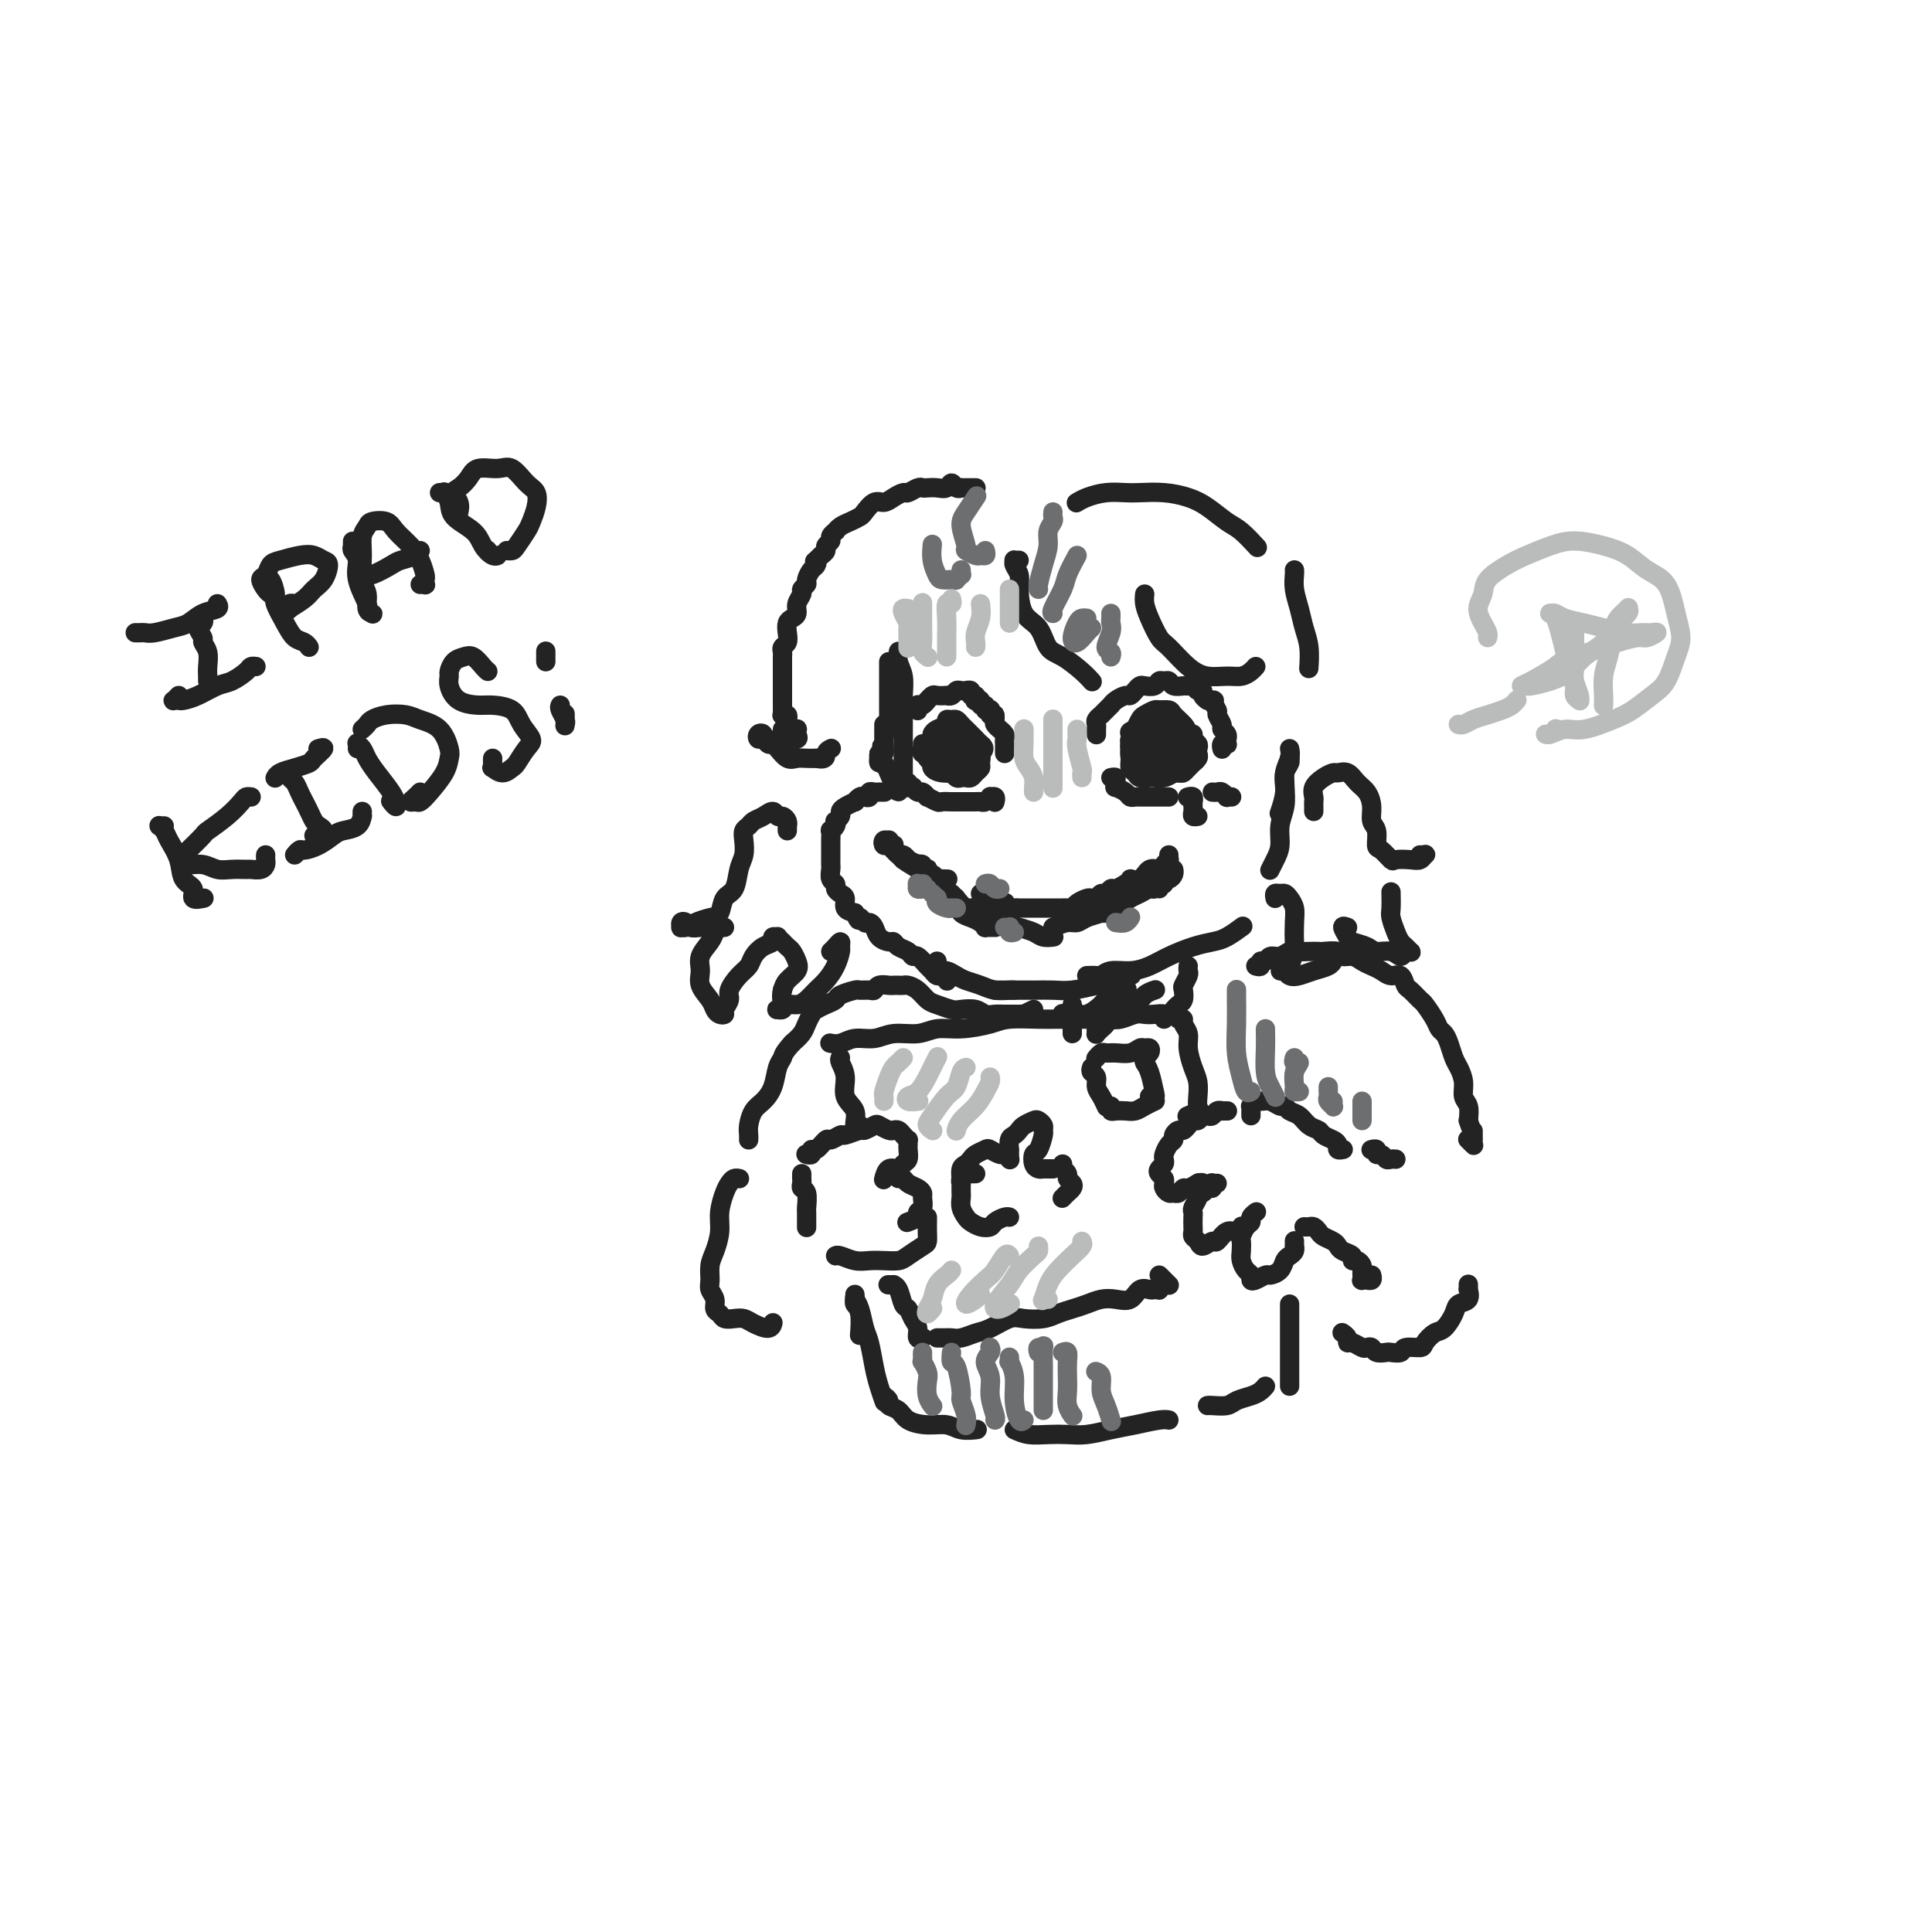 <svg viewBox='0 0 400 400' version='1.1' xmlns='http://www.w3.org/2000/svg' xmlns:xlink='http://www.w3.org/1999/xlink'><g fill='none' stroke='rgb(35,35,35)' stroke-width='4' stroke-linecap='round' stroke-linejoin='round'><path d='M186,135c-0.008,0.043 -0.016,0.086 0,0c0.016,-0.086 0.057,-0.302 0,0c-0.057,0.302 -0.211,1.123 0,2c0.211,0.877 0.789,1.809 1,3c0.211,1.191 0.057,2.640 0,4c-0.057,1.360 -0.015,2.630 0,4c0.015,1.370 0.004,2.838 0,4c-0.004,1.162 -0.001,2.017 0,3c0.001,0.983 0.000,2.092 0,3c-0.000,0.908 -0.000,1.615 0,2c0.000,0.385 0.000,0.450 0,1c-0.000,0.550 -0.000,1.586 0,2c0.000,0.414 0.000,0.207 0,0'/><path d='M183,164c0.119,-0.001 0.238,-0.001 0,0c-0.238,0.001 -0.834,0.004 -1,0c-0.166,-0.004 0.096,-0.015 0,0c-0.096,0.015 -0.550,0.055 -1,0c-0.450,-0.055 -0.895,-0.207 -1,0c-0.105,0.207 0.131,0.773 0,1c-0.131,0.227 -0.630,0.116 -1,0c-0.370,-0.116 -0.611,-0.238 -1,0c-0.389,0.238 -0.926,0.837 -1,1c-0.074,0.163 0.316,-0.110 0,0c-0.316,0.110 -1.339,0.603 -2,1c-0.661,0.397 -0.961,0.697 -1,1c-0.039,0.303 0.182,0.607 0,1c-0.182,0.393 -0.767,0.874 -1,1c-0.233,0.126 -0.115,-0.103 0,0c0.115,0.103 0.227,0.537 0,1c-0.227,0.463 -0.793,0.954 -1,1c-0.207,0.046 -0.055,-0.353 0,0c0.055,0.353 0.015,1.457 0,2c-0.015,0.543 -0.004,0.526 0,1c0.004,0.474 -0.000,1.440 0,2c0.000,0.560 0.004,0.713 0,1c-0.004,0.287 -0.016,0.707 0,1c0.016,0.293 0.059,0.460 0,1c-0.059,0.540 -0.222,1.453 0,2c0.222,0.547 0.829,0.728 1,1c0.171,0.272 -0.092,0.637 0,1c0.092,0.363 0.540,0.726 1,1c0.460,0.274 0.931,0.458 1,1c0.069,0.542 -0.266,1.440 0,2c0.266,0.560 1.133,0.780 2,1'/><path d='M177,189c0.952,2.484 0.831,1.194 1,1c0.169,-0.194 0.626,0.708 1,1c0.374,0.292 0.664,-0.028 1,0c0.336,0.028 0.719,0.403 1,1c0.281,0.597 0.460,1.417 1,2c0.540,0.583 1.440,0.931 2,1c0.560,0.069 0.779,-0.141 1,0c0.221,0.141 0.444,0.633 1,1c0.556,0.367 1.444,0.609 2,1c0.556,0.391 0.779,0.932 1,1c0.221,0.068 0.440,-0.337 1,0c0.560,0.337 1.460,1.414 2,2c0.540,0.586 0.719,0.679 1,1c0.281,0.321 0.664,0.871 1,1c0.336,0.129 0.626,-0.161 1,0c0.374,0.161 0.831,0.774 1,1c0.169,0.226 0.048,0.065 0,0c-0.048,-0.065 -0.024,-0.032 0,0'/><path d='M194,199c0.026,0.455 0.052,0.909 0,1c-0.052,0.091 -0.180,-0.183 0,0c0.180,0.183 0.670,0.822 1,1c0.330,0.178 0.500,-0.106 1,0c0.500,0.106 1.332,0.603 2,1c0.668,0.397 1.174,0.695 2,1c0.826,0.305 1.973,0.618 3,1c1.027,0.382 1.935,0.834 3,1c1.065,0.166 2.287,0.045 3,0c0.713,-0.045 0.918,-0.013 1,0c0.082,0.013 0.041,0.006 0,0'/><path d='M206,205c0.034,0.000 0.069,0.001 1,0c0.931,-0.001 2.759,-0.003 4,0c1.241,0.003 1.896,0.012 3,0c1.104,-0.012 2.657,-0.045 4,0c1.343,0.045 2.476,0.170 4,0c1.524,-0.170 3.439,-0.633 5,-1c1.561,-0.367 2.766,-0.637 4,-1c1.234,-0.363 2.495,-0.818 3,-1c0.505,-0.182 0.252,-0.091 0,0'/><path d='M225,202c0.767,-0.032 1.534,-0.063 2,0c0.466,0.063 0.629,0.221 1,0c0.371,-0.221 0.948,-0.822 2,-1c1.052,-0.178 2.578,0.068 4,0c1.422,-0.068 2.739,-0.451 4,-1c1.261,-0.549 2.464,-1.265 4,-2c1.536,-0.735 3.403,-1.490 5,-2c1.597,-0.510 2.923,-0.776 4,-1c1.077,-0.224 1.905,-0.406 3,-1c1.095,-0.594 2.456,-1.598 3,-2c0.544,-0.402 0.272,-0.201 0,0'/><path d='M267,155c0.121,0.595 0.242,1.190 0,2c-0.242,0.810 -0.848,1.836 -1,3c-0.152,1.164 0.152,2.467 0,4c-0.152,1.533 -0.758,3.295 -1,4c-0.242,0.705 -0.121,0.352 0,0'/><path d='M267,157c0.008,0.019 0.016,0.038 0,0c-0.016,-0.038 -0.056,-0.131 0,0c0.056,0.131 0.207,0.488 0,1c-0.207,0.512 -0.773,1.179 -1,2c-0.227,0.821 -0.116,1.795 0,3c0.116,1.205 0.238,2.642 0,4c-0.238,1.358 -0.834,2.637 -1,4c-0.166,1.363 0.100,2.809 0,4c-0.100,1.191 -0.565,2.128 -1,3c-0.435,0.872 -0.838,1.678 -1,2c-0.162,0.322 -0.081,0.161 0,0'/><path d='M190,147c0.002,0.114 0.003,0.228 0,0c-0.003,-0.228 -0.011,-0.797 0,-1c0.011,-0.203 0.041,-0.039 0,0c-0.041,0.039 -0.151,-0.046 0,0c0.151,0.046 0.564,0.222 1,0c0.436,-0.222 0.895,-0.844 1,-1c0.105,-0.156 -0.144,0.154 0,0c0.144,-0.154 0.683,-0.772 1,-1c0.317,-0.228 0.414,-0.065 1,0c0.586,0.065 1.662,0.031 2,0c0.338,-0.031 -0.063,-0.061 0,0c0.063,0.061 0.590,0.213 1,0c0.410,-0.213 0.702,-0.790 1,-1c0.298,-0.210 0.601,-0.052 1,0c0.399,0.052 0.895,-0.001 1,0c0.105,0.001 -0.182,0.057 0,0c0.182,-0.057 0.832,-0.225 1,0c0.168,0.225 -0.147,0.844 0,1c0.147,0.156 0.756,-0.150 1,0c0.244,0.150 0.122,0.757 0,1c-0.122,0.243 -0.244,0.121 0,0c0.244,-0.121 0.854,-0.243 1,0c0.146,0.243 -0.171,0.849 0,1c0.171,0.151 0.830,-0.153 1,0c0.170,0.153 -0.150,0.763 0,1c0.150,0.237 0.771,0.102 1,0c0.229,-0.102 0.065,-0.172 0,0c-0.065,0.172 -0.033,0.586 0,1'/><path d='M205,148c1.150,0.724 1.025,0.036 1,0c-0.025,-0.036 0.050,0.582 0,1c-0.050,0.418 -0.224,0.637 0,1c0.224,0.363 0.845,0.872 1,1c0.155,0.128 -0.154,-0.124 0,0c0.154,0.124 0.773,0.626 1,1c0.227,0.374 0.061,0.621 0,1c-0.061,0.379 -0.016,0.891 0,1c0.016,0.109 0.004,-0.185 0,0c-0.004,0.185 -0.001,0.848 0,1c0.001,0.152 0.000,-0.208 0,0c-0.000,0.208 -0.000,0.984 0,1c0.000,0.016 0.000,-0.726 0,-1c-0.000,-0.274 -0.000,-0.078 0,0c0.000,0.078 0.000,0.039 0,0'/><path d='M227,152c0.000,-0.032 0.000,-0.064 0,0c-0.000,0.064 -0.001,0.225 0,0c0.001,-0.225 0.004,-0.835 0,-1c-0.004,-0.165 -0.016,0.114 0,0c0.016,-0.114 0.060,-0.622 0,-1c-0.060,-0.378 -0.222,-0.627 0,-1c0.222,-0.373 0.830,-0.870 1,-1c0.170,-0.130 -0.096,0.106 0,0c0.096,-0.106 0.554,-0.554 1,-1c0.446,-0.446 0.879,-0.889 1,-1c0.121,-0.111 -0.070,0.111 0,0c0.070,-0.111 0.400,-0.555 1,-1c0.600,-0.445 1.469,-0.890 2,-1c0.531,-0.110 0.723,0.115 1,0c0.277,-0.115 0.637,-0.571 1,-1c0.363,-0.429 0.727,-0.833 1,-1c0.273,-0.167 0.455,-0.098 1,0c0.545,0.098 1.455,0.226 2,0c0.545,-0.226 0.727,-0.807 1,-1c0.273,-0.193 0.636,0.001 1,0c0.364,-0.001 0.727,-0.198 1,0c0.273,0.198 0.454,0.789 1,1c0.546,0.211 1.457,0.042 2,0c0.543,-0.042 0.719,0.044 1,0c0.281,-0.044 0.666,-0.219 1,0c0.334,0.219 0.615,0.832 1,1c0.385,0.168 0.873,-0.109 1,0c0.127,0.109 -0.107,0.602 0,1c0.107,0.398 0.553,0.699 1,1'/><path d='M250,145c2.327,0.351 1.144,-0.271 1,0c-0.144,0.271 0.750,1.434 1,2c0.250,0.566 -0.143,0.534 0,1c0.143,0.466 0.823,1.430 1,2c0.177,0.570 -0.149,0.745 0,1c0.149,0.255 0.773,0.590 1,1c0.227,0.410 0.057,0.893 0,1c-0.057,0.107 -0.001,-0.164 0,0c0.001,0.164 -0.052,0.762 0,1c0.052,0.238 0.210,0.116 0,0c-0.210,-0.116 -0.788,-0.227 -1,0c-0.212,0.227 -0.057,0.792 0,1c0.057,0.208 0.016,0.059 0,0c-0.016,-0.059 -0.008,-0.030 0,0'/><path d='M230,161c0.427,-0.081 0.853,-0.163 1,0c0.147,0.163 0.014,0.569 0,1c-0.014,0.431 0.090,0.886 0,1c-0.090,0.114 -0.375,-0.113 0,0c0.375,0.113 1.409,0.566 2,1c0.591,0.434 0.740,0.848 1,1c0.260,0.152 0.633,0.041 1,0c0.367,-0.041 0.729,-0.011 1,0c0.271,0.011 0.450,0.003 1,0c0.550,-0.003 1.472,-0.001 2,0c0.528,0.001 0.664,0.000 1,0c0.336,-0.000 0.874,-0.000 1,0c0.126,0.000 -0.158,0.000 0,0c0.158,-0.000 0.760,-0.000 1,0c0.240,0.000 0.120,0.000 0,0'/><path d='M246,165c-0.113,0.032 -0.227,0.064 0,0c0.227,-0.064 0.793,-0.225 1,0c0.207,0.225 0.054,0.834 0,1c-0.054,0.166 -0.011,-0.113 0,0c0.011,0.113 -0.011,0.619 0,1c0.011,0.381 0.054,0.638 0,1c-0.054,0.362 -0.207,0.828 0,1c0.207,0.172 0.773,0.049 1,0c0.227,-0.049 0.113,-0.025 0,0'/><path d='M251,164c0.342,0.030 0.684,0.061 1,0c0.316,-0.061 0.607,-0.212 1,0c0.393,0.212 0.889,0.789 1,1c0.111,0.211 -0.162,0.057 0,0c0.162,-0.057 0.761,-0.016 1,0c0.239,0.016 0.120,0.008 0,0'/><path d='M239,152c0.092,0.000 0.183,0.000 0,0c-0.183,-0.000 -0.642,-0.001 -1,0c-0.358,0.001 -0.617,0.004 -1,0c-0.383,-0.004 -0.891,-0.016 -1,0c-0.109,0.016 0.181,0.061 0,0c-0.181,-0.061 -0.833,-0.228 -1,0c-0.167,0.228 0.151,0.850 0,1c-0.151,0.150 -0.769,-0.171 -1,0c-0.231,0.171 -0.073,0.834 0,1c0.073,0.166 0.061,-0.166 0,0c-0.061,0.166 -0.172,0.829 0,1c0.172,0.171 0.627,-0.150 1,0c0.373,0.150 0.662,0.772 1,1c0.338,0.228 0.723,0.062 1,0c0.277,-0.062 0.445,-0.021 1,0c0.555,0.021 1.496,0.021 2,0c0.504,-0.021 0.571,-0.062 1,0c0.429,0.062 1.222,0.227 2,0c0.778,-0.227 1.543,-0.846 2,-1c0.457,-0.154 0.606,0.156 1,0c0.394,-0.156 1.033,-0.778 1,-1c-0.033,-0.222 -0.737,-0.046 -1,0c-0.263,0.046 -0.083,-0.040 0,0c0.083,0.040 0.069,0.204 0,0c-0.069,-0.204 -0.194,-0.776 -1,-1c-0.806,-0.224 -2.294,-0.099 -3,0c-0.706,0.099 -0.630,0.171 -1,0c-0.370,-0.171 -1.185,-0.586 -2,-1'/><path d='M239,152c-1.491,-0.452 -1.720,-0.082 -2,0c-0.280,0.082 -0.611,-0.122 -1,0c-0.389,0.122 -0.835,0.571 -1,1c-0.165,0.429 -0.047,0.837 0,1c0.047,0.163 0.024,0.082 0,0'/><path d='M192,157c-0.098,-0.113 -0.196,-0.226 0,0c0.196,0.226 0.686,0.792 1,1c0.314,0.208 0.450,0.057 1,0c0.550,-0.057 1.513,-0.019 2,0c0.487,0.019 0.498,0.019 1,0c0.502,-0.019 1.493,-0.057 2,0c0.507,0.057 0.528,0.207 1,0c0.472,-0.207 1.396,-0.773 2,-1c0.604,-0.227 0.890,-0.116 1,0c0.110,0.116 0.044,0.238 0,0c-0.044,-0.238 -0.067,-0.834 0,-1c0.067,-0.166 0.224,0.100 0,0c-0.224,-0.100 -0.830,-0.567 -1,-1c-0.170,-0.433 0.095,-0.834 0,-1c-0.095,-0.166 -0.550,-0.097 -1,0c-0.450,0.097 -0.894,0.221 -1,0c-0.106,-0.221 0.127,-0.787 0,-1c-0.127,-0.213 -0.615,-0.072 -1,0c-0.385,0.072 -0.666,0.076 -1,0c-0.334,-0.076 -0.719,-0.230 -1,0c-0.281,0.230 -0.457,0.845 -1,1c-0.543,0.155 -1.453,-0.151 -2,0c-0.547,0.151 -0.731,0.757 -1,1c-0.269,0.243 -0.623,0.121 -1,0c-0.377,-0.121 -0.778,-0.242 -1,0c-0.222,0.242 -0.266,0.848 0,1c0.266,0.152 0.841,-0.152 1,0c0.159,0.152 -0.097,0.758 0,1c0.097,0.242 0.549,0.121 1,0'/><path d='M193,157c-1.048,0.464 0.833,0.124 2,0c1.167,-0.124 1.619,-0.033 2,0c0.381,0.033 0.690,0.009 1,0c0.310,-0.009 0.622,-0.002 1,0c0.378,0.002 0.822,0.001 1,0c0.178,-0.001 0.089,-0.000 0,0'/><path d='M188,162c-0.120,0.414 -0.240,0.828 0,1c0.240,0.172 0.839,0.103 1,0c0.161,-0.103 -0.116,-0.239 0,0c0.116,0.239 0.627,0.852 1,1c0.373,0.148 0.610,-0.171 1,0c0.390,0.171 0.934,0.830 1,1c0.066,0.170 -0.347,-0.151 0,0c0.347,0.151 1.455,0.772 2,1c0.545,0.228 0.526,0.061 1,0c0.474,-0.061 1.440,-0.016 2,0c0.560,0.016 0.713,0.004 1,0c0.287,-0.004 0.706,-0.000 1,0c0.294,0.000 0.461,-0.004 1,0c0.539,0.004 1.450,0.015 2,0c0.550,-0.015 0.740,-0.058 1,0c0.260,0.058 0.592,0.215 1,0c0.408,-0.215 0.894,-0.804 1,-1c0.106,-0.196 -0.168,-0.000 0,0c0.168,0.000 0.777,-0.196 1,0c0.223,0.196 0.060,0.783 0,1c-0.060,0.217 -0.017,0.062 0,0c0.017,-0.062 0.009,-0.031 0,0'/><path d='M192,155c-0.007,-0.089 -0.014,-0.177 0,0c0.014,0.177 0.049,0.621 0,1c-0.049,0.379 -0.183,0.695 0,1c0.183,0.305 0.683,0.600 1,1c0.317,0.400 0.451,0.907 1,1c0.549,0.093 1.513,-0.227 2,0c0.487,0.227 0.498,1.001 1,1c0.502,-0.001 1.494,-0.778 2,-1c0.506,-0.222 0.526,0.109 1,0c0.474,-0.109 1.402,-0.660 2,-1c0.598,-0.340 0.866,-0.468 1,-1c0.134,-0.532 0.134,-1.467 0,-2c-0.134,-0.533 -0.402,-0.665 -1,-1c-0.598,-0.335 -1.526,-0.874 -2,-1c-0.474,-0.126 -0.495,0.162 -1,0c-0.505,-0.162 -1.493,-0.772 -2,-1c-0.507,-0.228 -0.532,-0.072 -1,0c-0.468,0.072 -1.381,0.060 -2,0c-0.619,-0.060 -0.946,-0.168 -1,0c-0.054,0.168 0.166,0.612 0,1c-0.166,0.388 -0.718,0.721 -1,1c-0.282,0.279 -0.294,0.505 0,1c0.294,0.495 0.895,1.258 1,2c0.105,0.742 -0.286,1.464 0,2c0.286,0.536 1.247,0.887 2,1c0.753,0.113 1.297,-0.011 2,0c0.703,0.011 1.564,0.158 2,0c0.436,-0.158 0.447,-0.620 1,-1c0.553,-0.380 1.649,-0.679 2,-1c0.351,-0.321 -0.043,-0.663 0,-1c0.043,-0.337 0.521,-0.668 1,-1'/><path d='M203,156c1.285,-1.024 0.499,-1.584 0,-2c-0.499,-0.416 -0.711,-0.690 -1,-1c-0.289,-0.310 -0.654,-0.657 -1,-1c-0.346,-0.343 -0.671,-0.681 -1,-1c-0.329,-0.319 -0.661,-0.618 -1,-1c-0.339,-0.382 -0.686,-0.845 -1,-1c-0.314,-0.155 -0.596,0.000 -1,0c-0.404,-0.000 -0.931,-0.156 -1,0c-0.069,0.156 0.321,0.622 0,1c-0.321,0.378 -1.354,0.668 -2,1c-0.646,0.332 -0.906,0.705 -1,1c-0.094,0.295 -0.023,0.513 0,1c0.023,0.487 -0.001,1.245 0,2c0.001,0.755 0.028,1.508 0,2c-0.028,0.492 -0.110,0.724 0,1c0.110,0.276 0.411,0.596 1,1c0.589,0.404 1.467,0.893 2,1c0.533,0.107 0.720,-0.167 1,0c0.280,0.167 0.652,0.774 1,1c0.348,0.226 0.671,0.072 1,0c0.329,-0.072 0.662,-0.060 1,0c0.338,0.060 0.680,0.168 1,0c0.320,-0.168 0.618,-0.612 1,-1c0.382,-0.388 0.846,-0.720 1,-1c0.154,-0.280 -0.004,-0.509 0,-1c0.004,-0.491 0.170,-1.246 0,-2c-0.170,-0.754 -0.675,-1.509 -1,-2c-0.325,-0.491 -0.468,-0.719 -1,-1c-0.532,-0.281 -1.451,-0.614 -2,-1c-0.549,-0.386 -0.728,-0.825 -1,-1c-0.272,-0.175 -0.636,-0.088 -1,0'/><path d='M197,151c-1.272,-0.591 -1.451,0.430 -2,1c-0.549,0.570 -1.467,0.689 -2,1c-0.533,0.311 -0.682,0.815 -1,1c-0.318,0.185 -0.805,0.053 -1,0c-0.195,-0.053 -0.097,-0.026 0,0'/><path d='M241,150c0.122,0.113 0.244,0.227 0,0c-0.244,-0.227 -0.853,-0.794 -1,-1c-0.147,-0.206 0.168,-0.051 0,0c-0.168,0.051 -0.819,-0.002 -1,0c-0.181,0.002 0.106,0.060 0,0c-0.106,-0.060 -0.607,-0.237 -1,0c-0.393,0.237 -0.680,0.890 -1,1c-0.320,0.110 -0.674,-0.322 -1,0c-0.326,0.322 -0.624,1.399 -1,2c-0.376,0.601 -0.831,0.725 -1,1c-0.169,0.275 -0.053,0.701 0,1c0.053,0.299 0.045,0.473 0,1c-0.045,0.527 -0.125,1.409 0,2c0.125,0.591 0.456,0.892 1,1c0.544,0.108 1.301,0.025 2,0c0.699,-0.025 1.339,0.009 2,0c0.661,-0.009 1.344,-0.062 2,0c0.656,0.062 1.287,0.239 2,0c0.713,-0.239 1.508,-0.893 2,-1c0.492,-0.107 0.680,0.333 1,0c0.320,-0.333 0.772,-1.441 1,-2c0.228,-0.559 0.231,-0.570 0,-1c-0.231,-0.430 -0.696,-1.278 -1,-2c-0.304,-0.722 -0.448,-1.319 -1,-2c-0.552,-0.681 -1.514,-1.447 -2,-2c-0.486,-0.553 -0.497,-0.892 -1,-1c-0.503,-0.108 -1.497,0.015 -2,0c-0.503,-0.015 -0.516,-0.169 -1,0c-0.484,0.169 -1.438,0.661 -2,1c-0.562,0.339 -0.732,0.525 -1,1c-0.268,0.475 -0.634,1.237 -1,2'/><path d='M235,151c-1.468,0.576 -1.138,0.518 -1,1c0.138,0.482 0.085,1.506 0,2c-0.085,0.494 -0.202,0.458 0,1c0.202,0.542 0.721,1.663 1,2c0.279,0.337 0.316,-0.110 1,0c0.684,0.110 2.014,0.777 3,1c0.986,0.223 1.627,0.001 2,0c0.373,-0.001 0.478,0.217 1,0c0.522,-0.217 1.461,-0.869 2,-1c0.539,-0.131 0.678,0.259 1,0c0.322,-0.259 0.825,-1.169 1,-2c0.175,-0.831 0.021,-1.584 0,-2c-0.021,-0.416 0.093,-0.494 0,-1c-0.093,-0.506 -0.391,-1.439 -1,-2c-0.609,-0.561 -1.529,-0.751 -2,-1c-0.471,-0.249 -0.493,-0.557 -1,-1c-0.507,-0.443 -1.499,-1.021 -2,-1c-0.501,0.021 -0.511,0.639 -1,1c-0.489,0.361 -1.455,0.463 -2,1c-0.545,0.537 -0.668,1.509 -1,2c-0.332,0.491 -0.875,0.503 -1,1c-0.125,0.497 0.166,1.481 0,2c-0.166,0.519 -0.789,0.574 -1,1c-0.211,0.426 -0.011,1.225 0,2c0.011,0.775 -0.167,1.528 0,2c0.167,0.472 0.677,0.663 1,1c0.323,0.337 0.457,0.820 1,1c0.543,0.180 1.496,0.059 2,0c0.504,-0.059 0.559,-0.054 1,0c0.441,0.054 1.269,0.158 2,0c0.731,-0.158 1.366,-0.579 2,-1'/><path d='M243,160c1.647,0.044 1.766,0.152 2,0c0.234,-0.152 0.585,-0.566 1,-1c0.415,-0.434 0.896,-0.890 1,-1c0.104,-0.110 -0.167,0.125 0,0c0.167,-0.125 0.773,-0.611 1,-1c0.227,-0.389 0.076,-0.683 0,-1c-0.076,-0.317 -0.076,-0.658 0,-1c0.076,-0.342 0.228,-0.684 0,-1c-0.228,-0.316 -0.834,-0.607 -1,-1c-0.166,-0.393 0.110,-0.890 0,-1c-0.110,-0.110 -0.604,0.167 -1,0c-0.396,-0.167 -0.694,-0.777 -1,-1c-0.306,-0.223 -0.621,-0.060 -1,0c-0.379,0.060 -0.823,0.017 -1,0c-0.177,-0.017 -0.089,-0.009 0,0'/><path d='M190,179c0.030,-0.008 0.060,-0.016 0,0c-0.060,0.016 -0.208,0.057 0,0c0.208,-0.057 0.774,-0.213 1,0c0.226,0.213 0.112,0.793 0,1c-0.112,0.207 -0.224,0.040 0,0c0.224,-0.040 0.782,0.046 1,0c0.218,-0.046 0.095,-0.222 0,0c-0.095,0.222 -0.162,0.844 0,1c0.162,0.156 0.552,-0.154 1,0c0.448,0.154 0.955,0.773 1,1c0.045,0.227 -0.373,0.061 0,0c0.373,-0.061 1.535,-0.017 2,0c0.465,0.017 0.232,0.009 0,0'/><path d='M203,185c0.455,0.030 0.911,0.060 1,0c0.089,-0.060 -0.188,-0.208 0,0c0.188,0.208 0.843,0.774 1,1c0.157,0.226 -0.183,0.112 0,0c0.183,-0.112 0.889,-0.222 1,0c0.111,0.222 -0.374,0.778 0,1c0.374,0.222 1.606,0.112 2,0c0.394,-0.112 -0.050,-0.226 0,0c0.050,0.226 0.595,0.793 1,1c0.405,0.207 0.672,0.056 1,0c0.328,-0.056 0.718,-0.015 1,0c0.282,0.015 0.457,0.004 1,0c0.543,-0.004 1.455,-0.001 2,0c0.545,0.001 0.723,0.000 1,0c0.277,-0.000 0.653,-0.000 1,0c0.347,0.000 0.667,0.000 1,0c0.333,-0.000 0.681,-0.000 1,0c0.319,0.000 0.611,0.001 1,0c0.389,-0.001 0.877,-0.003 1,0c0.123,0.003 -0.118,0.011 0,0c0.118,-0.011 0.595,-0.042 1,0c0.405,0.042 0.738,0.156 1,0c0.262,-0.156 0.451,-0.582 1,-1c0.549,-0.418 1.456,-0.829 2,-1c0.544,-0.171 0.723,-0.102 1,0c0.277,0.102 0.651,0.238 1,0c0.349,-0.238 0.674,-0.851 1,-1c0.326,-0.149 0.654,0.166 1,0c0.346,-0.166 0.708,-0.814 1,-1c0.292,-0.186 0.512,0.090 1,0c0.488,-0.090 1.244,-0.545 2,-1'/><path d='M233,183c1.986,-1.033 0.952,-1.117 1,-1c0.048,0.117 1.180,0.434 2,0c0.820,-0.434 1.330,-1.619 2,-2c0.670,-0.381 1.500,0.043 2,0c0.500,-0.043 0.670,-0.551 1,-1c0.330,-0.449 0.821,-0.839 1,-1c0.179,-0.161 0.048,-0.095 0,0c-0.048,0.095 -0.013,0.218 0,0c0.013,-0.218 0.004,-0.777 0,-1c-0.004,-0.223 -0.002,-0.112 0,0'/><path d='M193,182c-0.444,-0.301 -0.887,-0.601 -1,-1c-0.113,-0.399 0.106,-0.896 0,-1c-0.106,-0.104 -0.535,0.183 -1,0c-0.465,-0.183 -0.965,-0.838 -1,-1c-0.035,-0.162 0.394,0.168 0,0c-0.394,-0.168 -1.612,-0.834 -2,-1c-0.388,-0.166 0.054,0.167 0,0c-0.054,-0.167 -0.603,-0.833 -1,-1c-0.397,-0.167 -0.641,0.165 -1,0c-0.359,-0.165 -0.832,-0.828 -1,-1c-0.168,-0.172 -0.031,0.146 0,0c0.031,-0.146 -0.043,-0.757 0,-1c0.043,-0.243 0.204,-0.119 0,0c-0.204,0.119 -0.773,0.232 -1,0c-0.227,-0.232 -0.110,-0.809 0,-1c0.110,-0.191 0.215,0.004 0,0c-0.215,-0.004 -0.748,-0.208 -1,0c-0.252,0.208 -0.222,0.829 0,1c0.222,0.171 0.637,-0.109 1,0c0.363,0.109 0.675,0.606 1,1c0.325,0.394 0.664,0.684 1,1c0.336,0.316 0.668,0.658 1,1'/><path d='M187,178c1.259,0.980 2.407,1.431 3,2c0.593,0.569 0.630,1.255 1,2c0.370,0.745 1.072,1.547 2,2c0.928,0.453 2.083,0.555 3,1c0.917,0.445 1.595,1.233 2,2c0.405,0.767 0.538,1.512 1,2c0.462,0.488 1.252,0.719 2,1c0.748,0.281 1.453,0.611 2,1c0.547,0.389 0.935,0.836 1,1c0.065,0.164 -0.193,0.044 0,0c0.193,-0.044 0.836,-0.012 1,0c0.164,0.012 -0.152,0.003 0,0c0.152,-0.003 0.772,-0.001 1,0c0.228,0.001 0.065,0.000 0,0c-0.065,-0.000 -0.033,-0.000 0,0'/><path d='M197,185c0.472,0.487 0.944,0.974 1,1c0.056,0.026 -0.306,-0.411 0,0c0.306,0.411 1.278,1.668 2,2c0.722,0.332 1.194,-0.262 2,0c0.806,0.262 1.945,1.380 3,2c1.055,0.620 2.028,0.740 3,1c0.972,0.260 1.945,0.658 3,1c1.055,0.342 2.191,0.628 3,1c0.809,0.372 1.289,0.832 2,1c0.711,0.168 1.653,0.045 2,0c0.347,-0.045 0.099,-0.013 0,0c-0.099,0.013 -0.050,0.006 0,0'/><path d='M218,192c1.082,-0.447 2.163,-0.894 3,-1c0.837,-0.106 1.429,0.129 2,0c0.571,-0.129 1.120,-0.623 2,-1c0.880,-0.377 2.092,-0.637 3,-1c0.908,-0.363 1.514,-0.828 2,-1c0.486,-0.172 0.853,-0.049 1,0c0.147,0.049 0.073,0.025 0,0'/><path d='M228,189c0.275,0.058 0.550,0.117 1,0c0.450,-0.117 1.076,-0.408 2,-1c0.924,-0.592 2.146,-1.484 3,-2c0.854,-0.516 1.339,-0.655 2,-1c0.661,-0.345 1.498,-0.895 2,-1c0.502,-0.105 0.669,0.234 1,0c0.331,-0.234 0.825,-1.042 1,-1c0.175,0.042 0.032,0.936 0,1c-0.032,0.064 0.047,-0.700 0,-1c-0.047,-0.300 -0.219,-0.136 0,0c0.219,0.136 0.829,0.243 1,0c0.171,-0.243 -0.098,-0.836 0,-1c0.098,-0.164 0.562,0.100 1,0c0.438,-0.100 0.849,-0.563 1,-1c0.151,-0.437 0.041,-0.848 0,-1c-0.041,-0.152 -0.012,-0.043 0,0c0.012,0.043 0.006,0.022 0,0'/><path d='M184,137c0.000,0.359 0.000,0.719 0,1c0.000,0.281 0.000,0.484 0,1c0.000,0.516 0.000,1.346 0,2c0.000,0.654 0.000,1.132 0,2c0.000,0.868 0.000,2.128 0,3c0.000,0.872 -0.000,1.358 0,2c0.000,0.642 0.000,1.442 0,2c0.000,0.558 0.000,0.874 0,1c0.000,0.126 0.000,0.063 0,0'/><path d='M183,150c0.001,0.479 0.001,0.958 0,1c-0.001,0.042 -0.004,-0.354 0,0c0.004,0.354 0.015,1.458 0,2c-0.015,0.542 -0.057,0.520 0,1c0.057,0.480 0.211,1.461 0,2c-0.211,0.539 -0.789,0.637 -1,1c-0.211,0.363 -0.056,0.990 0,1c0.056,0.010 0.014,-0.597 0,-1c-0.014,-0.403 -0.001,-0.603 0,-1c0.001,-0.397 -0.011,-0.990 0,-1c0.011,-0.010 0.044,0.565 0,1c-0.044,0.435 -0.166,0.732 0,1c0.166,0.268 0.619,0.507 1,1c0.381,0.493 0.691,1.239 1,2c0.309,0.761 0.619,1.538 1,2c0.381,0.462 0.834,0.608 1,1c0.166,0.392 0.045,1.029 0,1c-0.045,-0.029 -0.013,-0.722 0,-1c0.013,-0.278 0.006,-0.139 0,0'/><path d='M202,101c-0.022,-0.000 -0.043,-0.000 0,0c0.043,0.000 0.151,0.000 0,0c-0.151,-0.000 -0.562,-0.000 -1,0c-0.438,0.000 -0.905,0.001 -1,0c-0.095,-0.001 0.182,-0.005 0,0c-0.182,0.005 -0.821,0.019 -1,0c-0.179,-0.019 0.104,-0.072 0,0c-0.104,0.072 -0.595,0.268 -1,0c-0.405,-0.268 -0.725,-1.000 -1,-1c-0.275,-0.000 -0.506,0.731 -1,1c-0.494,0.269 -1.249,0.076 -2,0c-0.751,-0.076 -1.496,-0.035 -2,0c-0.504,0.035 -0.768,0.065 -1,0c-0.232,-0.065 -0.432,-0.223 -1,0c-0.568,0.223 -1.503,0.829 -2,1c-0.497,0.171 -0.557,-0.091 -1,0c-0.443,0.091 -1.270,0.535 -2,1c-0.730,0.465 -1.364,0.951 -2,1c-0.636,0.049 -1.273,-0.338 -2,0c-0.727,0.338 -1.544,1.401 -2,2c-0.456,0.599 -0.552,0.734 -1,1c-0.448,0.266 -1.248,0.663 -2,1c-0.752,0.337 -1.454,0.615 -2,1c-0.546,0.385 -0.935,0.877 -1,1c-0.065,0.123 0.193,-0.122 0,0c-0.193,0.122 -0.839,0.610 -1,1c-0.161,0.390 0.163,0.682 0,1c-0.163,0.318 -0.813,0.663 -1,1c-0.187,0.337 0.089,0.668 0,1c-0.089,0.332 -0.545,0.666 -1,1'/><path d='M170,115c-1.940,1.876 -1.289,1.066 -1,1c0.289,-0.066 0.217,0.612 0,1c-0.217,0.388 -0.579,0.484 -1,1c-0.421,0.516 -0.901,1.450 -1,2c-0.099,0.550 0.185,0.714 0,1c-0.185,0.286 -0.837,0.693 -1,1c-0.163,0.307 0.163,0.515 0,1c-0.163,0.485 -0.814,1.246 -1,2c-0.186,0.754 0.095,1.501 0,2c-0.095,0.499 -0.565,0.749 -1,1c-0.435,0.251 -0.835,0.501 -1,1c-0.165,0.499 -0.097,1.246 0,2c0.097,0.754 0.222,1.516 0,2c-0.222,0.484 -0.792,0.692 -1,1c-0.208,0.308 -0.056,0.716 0,1c0.056,0.284 0.015,0.442 0,1c-0.015,0.558 -0.004,1.515 0,2c0.004,0.485 0.001,0.497 0,1c-0.001,0.503 -0.000,1.497 0,2c0.000,0.503 0.000,0.516 0,1c-0.000,0.484 0.000,1.440 0,2c-0.000,0.560 -0.001,0.725 0,1c0.001,0.275 0.004,0.661 0,1c-0.004,0.339 -0.015,0.629 0,1c0.015,0.371 0.056,0.821 0,1c-0.056,0.179 -0.207,0.087 0,0c0.207,-0.087 0.774,-0.168 1,0c0.226,0.168 0.113,0.584 0,1'/><path d='M163,149c0.156,2.556 0.044,1.444 0,1c-0.044,-0.444 -0.022,-0.222 0,0'/><path d='M162,151c0.445,-0.000 0.890,-0.001 1,0c0.110,0.001 -0.115,0.003 0,0c0.115,-0.003 0.569,-0.011 1,0c0.431,0.011 0.840,0.040 1,0c0.160,-0.040 0.072,-0.151 0,0c-0.072,0.151 -0.127,0.562 0,1c0.127,0.438 0.438,0.902 0,1c-0.438,0.098 -1.623,-0.170 -2,0c-0.377,0.170 0.054,0.779 0,1c-0.054,0.221 -0.592,0.055 -1,0c-0.408,-0.055 -0.687,0.000 -1,0c-0.313,-0.000 -0.659,-0.056 -1,0c-0.341,0.056 -0.676,0.224 -1,0c-0.324,-0.224 -0.638,-0.841 -1,-1c-0.362,-0.159 -0.774,0.138 -1,0c-0.226,-0.138 -0.268,-0.713 0,-1c0.268,-0.287 0.844,-0.285 1,0c0.156,0.285 -0.110,0.855 0,1c0.110,0.145 0.596,-0.133 1,0c0.404,0.133 0.727,0.677 1,1c0.273,0.323 0.496,0.426 1,1c0.504,0.574 1.290,1.618 2,2c0.710,0.382 1.345,0.103 2,0c0.655,-0.103 1.330,-0.029 2,0c0.670,0.029 1.335,0.015 2,0'/><path d='M169,157c2.249,0.453 1.871,-0.415 2,-1c0.129,-0.585 0.766,-0.888 1,-1c0.234,-0.112 0.067,-0.032 0,0c-0.067,0.032 -0.033,0.016 0,0'/><path d='M211,116c-0.431,0.018 -0.862,0.036 -1,0c-0.138,-0.036 0.017,-0.126 0,0c-0.017,0.126 -0.205,0.468 0,1c0.205,0.532 0.803,1.252 1,2c0.197,0.748 -0.006,1.522 0,3c0.006,1.478 0.221,3.659 1,5c0.779,1.341 2.121,1.841 3,3c0.879,1.159 1.293,2.976 2,4c0.707,1.024 1.705,1.254 3,2c1.295,0.746 2.887,2.009 4,3c1.113,0.991 1.747,1.712 2,2c0.253,0.288 0.127,0.144 0,0'/><path d='M237,123c-0.062,0.618 -0.124,1.236 0,2c0.124,0.764 0.433,1.673 1,3c0.567,1.327 1.390,3.073 2,4c0.610,0.927 1.006,1.034 2,2c0.994,0.966 2.584,2.792 4,4c1.416,1.208 2.656,1.798 4,2c1.344,0.202 2.791,0.015 4,0c1.209,-0.015 2.180,0.140 3,0c0.820,-0.140 1.490,-0.576 2,-1c0.510,-0.424 0.860,-0.835 1,-1c0.140,-0.165 0.070,-0.082 0,0'/><path d='M223,104c-0.133,0.083 -0.267,0.166 0,0c0.267,-0.166 0.934,-0.581 2,-1c1.066,-0.419 2.532,-0.842 4,-1c1.468,-0.158 2.937,-0.052 4,0c1.063,0.052 1.720,0.048 3,0c1.280,-0.048 3.185,-0.142 5,0c1.815,0.142 3.541,0.518 5,1c1.459,0.482 2.651,1.068 4,2c1.349,0.932 2.857,2.208 4,3c1.143,0.792 1.923,1.098 3,2c1.077,0.902 2.451,2.401 3,3c0.549,0.599 0.275,0.300 0,0'/><path d='M268,118c0.024,0.178 0.049,0.356 0,1c-0.049,0.644 -0.171,1.753 0,3c0.171,1.247 0.634,2.633 1,4c0.366,1.367 0.634,2.717 1,4c0.366,1.283 0.829,2.499 1,4c0.171,1.501 0.049,3.286 0,4c-0.049,0.714 -0.024,0.357 0,0'/><path d='M163,172c0.006,-0.444 0.013,-0.888 0,-1c-0.013,-0.112 -0.044,0.109 0,0c0.044,-0.109 0.164,-0.548 0,-1c-0.164,-0.452 -0.611,-0.917 -1,-1c-0.389,-0.083 -0.720,0.215 -1,0c-0.280,-0.215 -0.510,-0.945 -1,-1c-0.490,-0.055 -1.242,0.565 -2,1c-0.758,0.435 -1.523,0.686 -2,1c-0.477,0.314 -0.667,0.690 -1,1c-0.333,0.310 -0.809,0.552 -1,1c-0.191,0.448 -0.097,1.102 0,2c0.097,0.898 0.195,2.041 0,3c-0.195,0.959 -0.684,1.734 -1,3c-0.316,1.266 -0.458,3.021 -1,4c-0.542,0.979 -1.482,1.180 -2,2c-0.518,0.820 -0.612,2.258 -1,3c-0.388,0.742 -1.070,0.788 -2,1c-0.930,0.212 -2.106,0.589 -3,1c-0.894,0.411 -1.504,0.855 -2,1c-0.496,0.145 -0.877,-0.010 -1,0c-0.123,0.010 0.012,0.185 0,0c-0.012,-0.185 -0.169,-0.729 0,-1c0.169,-0.271 0.666,-0.269 1,0c0.334,0.269 0.505,0.804 1,1c0.495,0.196 1.314,0.053 2,0c0.686,-0.053 1.239,-0.014 2,0c0.761,0.014 1.730,0.004 2,0c0.270,-0.004 -0.158,-0.001 0,0c0.158,0.001 0.902,0.000 1,0c0.098,-0.000 -0.451,-0.000 -1,0'/><path d='M149,192c1.291,-0.038 0.518,-0.135 0,0c-0.518,0.135 -0.782,0.500 -1,1c-0.218,0.500 -0.392,1.135 -1,2c-0.608,0.865 -1.652,1.962 -2,3c-0.348,1.038 0.001,2.019 0,3c-0.001,0.981 -0.350,1.962 0,3c0.350,1.038 1.399,2.132 2,3c0.601,0.868 0.754,1.508 1,2c0.246,0.492 0.586,0.834 1,1c0.414,0.166 0.901,0.154 1,0c0.099,-0.154 -0.191,-0.450 0,-1c0.191,-0.550 0.862,-1.354 1,-2c0.138,-0.646 -0.259,-1.132 0,-2c0.259,-0.868 1.173,-2.116 2,-3c0.827,-0.884 1.565,-1.404 2,-2c0.435,-0.596 0.565,-1.270 1,-2c0.435,-0.730 1.173,-1.517 2,-2c0.827,-0.483 1.742,-0.661 2,-1c0.258,-0.339 -0.142,-0.838 0,-1c0.142,-0.162 0.826,0.012 1,0c0.174,-0.012 -0.161,-0.211 0,0c0.161,0.211 0.817,0.833 1,1c0.183,0.167 -0.107,-0.121 0,0c0.107,0.121 0.610,0.651 1,1c0.390,0.349 0.665,0.516 1,1c0.335,0.484 0.729,1.284 1,2c0.271,0.716 0.419,1.347 0,2c-0.419,0.653 -1.405,1.330 -2,2c-0.595,0.670 -0.797,1.335 -1,2'/><path d='M162,205c-0.407,1.546 0.075,2.410 0,3c-0.075,0.590 -0.708,0.905 -1,1c-0.292,0.095 -0.244,-0.029 0,0c0.244,0.029 0.684,0.212 1,0c0.316,-0.212 0.507,-0.819 1,-1c0.493,-0.181 1.287,0.062 2,0c0.713,-0.062 1.344,-0.430 2,-1c0.656,-0.570 1.339,-1.343 2,-2c0.661,-0.657 1.302,-1.200 2,-2c0.698,-0.800 1.452,-1.858 2,-3c0.548,-1.142 0.889,-2.369 1,-3c0.111,-0.631 -0.009,-0.666 0,-1c0.009,-0.334 0.147,-0.966 0,-1c-0.147,-0.034 -0.578,0.529 -1,1c-0.422,0.471 -0.835,0.849 -1,1c-0.165,0.151 -0.083,0.076 0,0'/><path d='M272,168c-0.001,-0.448 -0.002,-0.896 0,-1c0.002,-0.104 0.006,0.138 0,0c-0.006,-0.138 -0.023,-0.654 0,-1c0.023,-0.346 0.085,-0.523 0,-1c-0.085,-0.477 -0.318,-1.254 0,-2c0.318,-0.746 1.187,-1.462 2,-2c0.813,-0.538 1.569,-0.899 2,-1c0.431,-0.101 0.536,0.059 1,0c0.464,-0.059 1.286,-0.335 2,0c0.714,0.335 1.320,1.282 2,2c0.680,0.718 1.436,1.208 2,2c0.564,0.792 0.938,1.884 1,3c0.062,1.116 -0.186,2.254 0,3c0.186,0.746 0.808,1.100 1,2c0.192,0.900 -0.044,2.346 0,3c0.044,0.654 0.368,0.516 1,1c0.632,0.484 1.570,1.590 2,2c0.430,0.410 0.351,0.124 1,0c0.649,-0.124 2.027,-0.086 3,0c0.973,0.086 1.543,0.219 2,0c0.457,-0.219 0.803,-0.791 1,-1c0.197,-0.209 0.245,-0.056 0,0c-0.245,0.056 -0.784,0.016 -1,0c-0.216,-0.016 -0.108,-0.008 0,0'/><path d='M264,186c-0.089,-0.428 -0.178,-0.855 0,-1c0.178,-0.145 0.622,-0.007 1,0c0.378,0.007 0.690,-0.118 1,0c0.310,0.118 0.620,0.477 1,1c0.380,0.523 0.831,1.208 1,2c0.169,0.792 0.057,1.690 0,3c-0.057,1.310 -0.059,3.030 0,4c0.059,0.970 0.177,1.188 0,2c-0.177,0.812 -0.650,2.218 -1,3c-0.350,0.782 -0.578,0.941 -1,1c-0.422,0.059 -1.039,0.019 -1,0c0.039,-0.019 0.734,-0.018 1,0c0.266,0.018 0.104,0.054 0,0c-0.104,-0.054 -0.151,-0.199 0,0c0.151,0.199 0.499,0.743 1,1c0.501,0.257 1.153,0.226 2,0c0.847,-0.226 1.887,-0.648 3,-1c1.113,-0.352 2.300,-0.633 3,-1c0.700,-0.367 0.914,-0.819 1,-1c0.086,-0.181 0.043,-0.090 0,0'/><path d='M279,192c-0.527,-0.202 -1.054,-0.404 -1,0c0.054,0.404 0.689,1.413 1,2c0.311,0.587 0.296,0.750 1,1c0.704,0.250 2.125,0.585 3,1c0.875,0.415 1.205,0.910 2,1c0.795,0.090 2.056,-0.224 3,0c0.944,0.224 1.570,0.985 2,1c0.430,0.015 0.662,-0.716 1,-1c0.338,-0.284 0.781,-0.119 1,0c0.219,0.119 0.212,0.194 0,0c-0.212,-0.194 -0.631,-0.655 -1,-1c-0.369,-0.345 -0.687,-0.573 -1,-1c-0.313,-0.427 -0.620,-1.054 -1,-2c-0.380,-0.946 -0.834,-2.212 -1,-3c-0.166,-0.788 -0.045,-1.097 0,-2c0.045,-0.903 0.013,-2.401 0,-3c-0.013,-0.599 -0.006,-0.300 0,0'/><path d='M246,200c-0.030,0.366 -0.060,0.732 0,1c0.060,0.268 0.209,0.439 0,1c-0.209,0.561 -0.778,1.513 -1,2c-0.222,0.487 -0.098,0.509 0,1c0.098,0.491 0.171,1.451 0,2c-0.171,0.549 -0.584,0.686 -1,1c-0.416,0.314 -0.833,0.804 -1,1c-0.167,0.196 -0.083,0.098 0,0'/><path d='M222,208c0.000,0.449 0.000,0.897 0,1c0.000,0.103 -0.000,-0.140 0,0c0.000,0.140 0.000,0.665 0,1c0.000,0.335 0.000,0.482 0,1c-0.000,0.518 0.000,1.407 0,2c0.000,0.593 -0.000,0.890 0,1c0.000,0.110 0.000,0.031 0,0c0.000,-0.031 0.000,-0.016 0,0'/><path d='M239,205c0.194,-0.065 0.389,-0.130 0,0c-0.389,0.130 -1.361,0.454 -2,1c-0.639,0.546 -0.946,1.313 -2,2c-1.054,0.687 -2.857,1.295 -4,2c-1.143,0.705 -1.627,1.507 -2,2c-0.373,0.493 -0.633,0.676 -1,1c-0.367,0.324 -0.839,0.788 -1,1c-0.161,0.212 -0.012,0.170 0,0c0.012,-0.170 -0.113,-0.470 0,-1c0.113,-0.530 0.464,-1.291 1,-2c0.536,-0.709 1.258,-1.364 2,-2c0.742,-0.636 1.504,-1.251 2,-2c0.496,-0.749 0.726,-1.633 1,-2c0.274,-0.367 0.593,-0.219 0,0c-0.593,0.219 -2.099,0.508 -3,1c-0.901,0.492 -1.198,1.186 -2,2c-0.802,0.814 -2.110,1.749 -3,2c-0.890,0.251 -1.362,-0.180 -2,0c-0.638,0.180 -1.441,0.972 -2,1c-0.559,0.028 -0.874,-0.706 -1,-1c-0.126,-0.294 -0.063,-0.147 0,0'/><path d='M214,209c-0.871,0.423 -1.742,0.845 -2,1c-0.258,0.155 0.097,0.041 0,0c-0.097,-0.041 -0.645,-0.010 -1,0c-0.355,0.010 -0.517,-0.001 -1,0c-0.483,0.001 -1.288,0.014 -2,0c-0.712,-0.014 -1.330,-0.055 -2,0c-0.670,0.055 -1.390,0.208 -2,0c-0.610,-0.208 -1.108,-0.776 -2,-1c-0.892,-0.224 -2.178,-0.105 -3,0c-0.822,0.105 -1.180,0.196 -2,0c-0.820,-0.196 -2.104,-0.679 -3,-1c-0.896,-0.321 -1.406,-0.478 -2,-1c-0.594,-0.522 -1.273,-1.408 -2,-2c-0.727,-0.592 -1.503,-0.890 -2,-1c-0.497,-0.110 -0.714,-0.030 -1,0c-0.286,0.030 -0.640,0.012 -1,0c-0.360,-0.012 -0.725,-0.017 -1,0c-0.275,0.017 -0.459,0.057 -1,0c-0.541,-0.057 -1.438,-0.212 -2,0c-0.562,0.212 -0.788,0.792 -1,1c-0.212,0.208 -0.409,0.045 -1,0c-0.591,-0.045 -1.576,0.029 -2,0c-0.424,-0.029 -0.288,-0.162 -1,0c-0.712,0.162 -2.271,0.620 -3,1c-0.729,0.380 -0.629,0.682 -1,1c-0.371,0.318 -1.212,0.651 -2,1c-0.788,0.349 -1.523,0.712 -2,1c-0.477,0.288 -0.695,0.500 -1,1c-0.305,0.500 -0.698,1.289 -1,2c-0.302,0.711 -0.515,1.346 -1,2c-0.485,0.654 -1.243,1.327 -2,2'/><path d='M164,216c-1.949,2.159 -1.821,2.555 -2,3c-0.179,0.445 -0.665,0.938 -1,2c-0.335,1.062 -0.521,2.694 -1,4c-0.479,1.306 -1.253,2.287 -2,3c-0.747,0.713 -1.468,1.158 -2,2c-0.532,0.842 -0.875,2.082 -1,3c-0.125,0.918 -0.034,1.514 0,2c0.034,0.486 0.009,0.862 0,1c-0.009,0.138 -0.002,0.037 0,0c0.002,-0.037 0.001,-0.011 0,0c-0.001,0.011 -0.000,0.005 0,0'/><path d='M260,200c0.448,0.122 0.897,0.244 1,0c0.103,-0.244 -0.138,-0.854 0,-1c0.138,-0.146 0.656,0.171 1,0c0.344,-0.171 0.514,-0.830 1,-1c0.486,-0.170 1.286,0.151 2,0c0.714,-0.151 1.341,-0.772 2,-1c0.659,-0.228 1.350,-0.062 2,0c0.650,0.062 1.258,0.021 2,0c0.742,-0.021 1.616,-0.020 2,0c0.384,0.020 0.277,0.061 1,0c0.723,-0.061 2.277,-0.224 3,0c0.723,0.224 0.617,0.833 1,1c0.383,0.167 1.257,-0.109 2,0c0.743,0.109 1.354,0.602 2,1c0.646,0.398 1.325,0.702 2,1c0.675,0.298 1.346,0.589 2,1c0.654,0.411 1.293,0.940 2,1c0.707,0.060 1.484,-0.351 2,0c0.516,0.351 0.772,1.462 1,2c0.228,0.538 0.428,0.501 1,1c0.572,0.499 1.515,1.534 2,2c0.485,0.466 0.511,0.364 1,1c0.489,0.636 1.440,2.008 2,3c0.560,0.992 0.727,1.602 1,2c0.273,0.398 0.652,0.585 1,1c0.348,0.415 0.667,1.060 1,2c0.333,0.940 0.681,2.176 1,3c0.319,0.824 0.607,1.234 1,2c0.393,0.766 0.889,1.886 1,3c0.111,1.114 -0.162,2.223 0,3c0.162,0.777 0.761,1.222 1,2c0.239,0.778 0.120,1.889 0,3'/><path d='M304,232c0.999,3.131 0.996,1.960 1,2c0.004,0.040 0.015,1.293 0,2c-0.015,0.707 -0.056,0.870 0,1c0.056,0.130 0.207,0.227 0,0c-0.207,-0.227 -0.774,-0.779 -1,-1c-0.226,-0.221 -0.113,-0.110 0,0'/><path d='M254,230c0.120,0.002 0.239,0.004 0,0c-0.239,-0.004 -0.838,-0.015 -1,0c-0.162,0.015 0.111,0.055 0,0c-0.111,-0.055 -0.607,-0.207 -1,0c-0.393,0.207 -0.682,0.772 -1,1c-0.318,0.228 -0.663,0.118 -1,0c-0.337,-0.118 -0.664,-0.243 -1,0c-0.336,0.243 -0.682,0.854 -1,1c-0.318,0.146 -0.610,-0.172 -1,0c-0.390,0.172 -0.879,0.834 -1,1c-0.121,0.166 0.126,-0.162 0,0c-0.126,0.162 -0.625,0.816 -1,1c-0.375,0.184 -0.626,-0.102 -1,0c-0.374,0.102 -0.871,0.590 -1,1c-0.129,0.410 0.110,0.740 0,1c-0.110,0.260 -0.569,0.451 -1,1c-0.431,0.549 -0.834,1.457 -1,2c-0.166,0.543 -0.093,0.723 0,1c0.093,0.277 0.207,0.652 0,1c-0.207,0.348 -0.736,0.670 -1,1c-0.264,0.330 -0.264,0.667 0,1c0.264,0.333 0.792,0.663 1,1c0.208,0.337 0.097,0.680 0,1c-0.097,0.320 -0.180,0.618 0,1c0.180,0.382 0.625,0.850 1,1c0.375,0.150 0.682,-0.016 1,0c0.318,0.016 0.646,0.214 1,0c0.354,-0.214 0.734,-0.841 1,-1c0.266,-0.159 0.418,0.149 1,0c0.582,-0.149 1.595,-0.757 2,-1c0.405,-0.243 0.203,-0.122 0,0'/><path d='M248,245c1.000,-0.311 1.000,-0.089 1,0c0.000,0.089 0.000,0.044 0,0'/><path d='M252,245c-0.416,0.033 -0.832,0.065 -1,0c-0.168,-0.065 -0.087,-0.228 0,0c0.087,0.228 0.182,0.848 0,1c-0.182,0.152 -0.641,-0.163 -1,0c-0.359,0.163 -0.618,0.803 -1,1c-0.382,0.197 -0.887,-0.050 -1,0c-0.113,0.050 0.166,0.398 0,1c-0.166,0.602 -0.776,1.456 -1,2c-0.224,0.544 -0.061,0.776 0,1c0.061,0.224 0.020,0.441 0,1c-0.020,0.559 -0.017,1.461 0,2c0.017,0.539 0.050,0.714 0,1c-0.050,0.286 -0.183,0.681 0,1c0.183,0.319 0.682,0.561 1,1c0.318,0.439 0.456,1.075 1,1c0.544,-0.075 1.494,-0.861 2,-1c0.506,-0.139 0.566,0.369 1,0c0.434,-0.369 1.240,-1.614 2,-2c0.760,-0.386 1.474,0.088 2,0c0.526,-0.088 0.865,-0.740 1,-1c0.135,-0.260 0.068,-0.130 0,0'/><path d='M260,251c0.119,-0.087 0.238,-0.174 0,0c-0.238,0.174 -0.834,0.609 -1,1c-0.166,0.391 0.099,0.738 0,1c-0.099,0.262 -0.563,0.440 -1,1c-0.437,0.560 -0.846,1.502 -1,2c-0.154,0.498 -0.051,0.553 0,1c0.051,0.447 0.052,1.286 0,2c-0.052,0.714 -0.156,1.303 0,2c0.156,0.697 0.571,1.503 1,2c0.429,0.497 0.873,0.684 1,1c0.127,0.316 -0.064,0.762 0,1c0.064,0.238 0.384,0.267 1,0c0.616,-0.267 1.527,-0.831 2,-1c0.473,-0.169 0.509,0.057 1,0c0.491,-0.057 1.438,-0.398 2,-1c0.562,-0.602 0.739,-1.467 1,-2c0.261,-0.533 0.606,-0.735 1,-1c0.394,-0.265 0.838,-0.593 1,-1c0.162,-0.407 0.043,-0.894 0,-1c-0.043,-0.106 -0.012,0.167 0,0c0.012,-0.167 0.003,-0.776 0,-1c-0.003,-0.224 -0.001,-0.064 0,0c0.001,0.064 0.000,0.032 0,0'/><path d='M259,231c-0.007,-0.301 -0.014,-0.602 0,-1c0.014,-0.398 0.048,-0.892 0,-1c-0.048,-0.108 -0.178,0.171 0,0c0.178,-0.171 0.664,-0.793 1,-1c0.336,-0.207 0.523,0.000 1,0c0.477,-0.000 1.244,-0.208 2,0c0.756,0.208 1.501,0.833 2,1c0.499,0.167 0.754,-0.124 1,0c0.246,0.124 0.485,0.663 1,1c0.515,0.337 1.307,0.472 2,1c0.693,0.528 1.286,1.451 2,2c0.714,0.549 1.549,0.725 2,1c0.451,0.275 0.517,0.648 1,1c0.483,0.352 1.383,0.683 2,1c0.617,0.317 0.950,0.621 1,1c0.050,0.379 -0.182,0.834 0,1c0.182,0.166 0.780,0.045 1,0c0.220,-0.045 0.063,-0.013 0,0c-0.063,0.013 -0.031,0.006 0,0'/><path d='M270,254c0.335,0.024 0.671,0.048 1,0c0.329,-0.048 0.652,-0.168 1,0c0.348,0.168 0.722,0.622 1,1c0.278,0.378 0.460,0.678 1,1c0.540,0.322 1.436,0.665 2,1c0.564,0.335 0.795,0.663 1,1c0.205,0.337 0.384,0.682 1,1c0.616,0.318 1.668,0.610 2,1c0.332,0.390 -0.054,0.879 0,1c0.054,0.121 0.550,-0.126 1,0c0.450,0.126 0.853,0.626 1,1c0.147,0.374 0.038,0.622 0,1c-0.038,0.378 -0.006,0.886 0,1c0.006,0.114 -0.013,-0.166 0,0c0.013,0.166 0.060,0.777 0,1c-0.060,0.223 -0.226,0.056 0,0c0.226,-0.056 0.845,-0.001 1,0c0.155,0.001 -0.154,-0.051 0,0c0.154,0.051 0.772,0.206 1,0c0.228,-0.206 0.065,-0.773 0,-1c-0.065,-0.227 -0.033,-0.113 0,0'/><path d='M284,238c-0.120,0.033 -0.239,0.065 0,0c0.239,-0.065 0.837,-0.228 1,0c0.163,0.228 -0.110,0.846 0,1c0.110,0.154 0.604,-0.155 1,0c0.396,0.155 0.694,0.773 1,1c0.306,0.227 0.621,0.061 1,0c0.379,-0.061 0.823,-0.017 1,0c0.177,0.017 0.089,0.009 0,0'/><path d='M278,276c-0.117,-0.081 -0.235,-0.162 0,0c0.235,0.162 0.822,0.565 1,1c0.178,0.435 -0.054,0.900 0,1c0.054,0.100 0.395,-0.166 1,0c0.605,0.166 1.476,0.762 2,1c0.524,0.238 0.703,0.116 1,0c0.297,-0.116 0.714,-0.226 1,0c0.286,0.226 0.442,0.789 1,1c0.558,0.211 1.519,0.071 2,0c0.481,-0.071 0.481,-0.073 1,0c0.519,0.073 1.557,0.223 2,0c0.443,-0.223 0.292,-0.817 1,-1c0.708,-0.183 2.274,0.047 3,0c0.726,-0.047 0.613,-0.370 1,-1c0.387,-0.630 1.274,-1.568 2,-2c0.726,-0.432 1.291,-0.358 2,-1c0.709,-0.642 1.563,-1.999 2,-3c0.437,-1.001 0.457,-1.645 1,-2c0.543,-0.355 1.610,-0.421 2,-1c0.390,-0.579 0.105,-1.672 0,-2c-0.105,-0.328 -0.028,0.108 0,0c0.028,-0.108 0.008,-0.761 0,-1c-0.008,-0.239 -0.002,-0.064 0,0c0.002,0.064 0.001,0.018 0,0c-0.001,-0.018 -0.000,-0.009 0,0'/><path d='M166,243c-0.008,0.338 -0.016,0.676 0,1c0.016,0.324 0.057,0.635 0,1c-0.057,0.365 -0.211,0.784 0,1c0.211,0.216 0.789,0.229 1,1c0.211,0.771 0.057,2.299 0,3c-0.057,0.701 -0.015,0.577 0,1c0.015,0.423 0.004,1.395 0,2c-0.004,0.605 -0.001,0.843 0,1c0.001,0.157 0.000,0.235 0,0c-0.000,-0.235 -0.000,-0.781 0,-1c0.000,-0.219 0.000,-0.109 0,0'/><path d='M167,239c-0.117,-0.035 -0.235,-0.070 0,0c0.235,0.070 0.821,0.244 1,0c0.179,-0.244 -0.050,-0.907 0,-1c0.050,-0.093 0.378,0.382 1,0c0.622,-0.382 1.536,-1.623 2,-2c0.464,-0.377 0.476,0.110 1,0c0.524,-0.110 1.559,-0.818 2,-1c0.441,-0.182 0.288,0.160 1,0c0.712,-0.160 2.289,-0.824 3,-1c0.711,-0.176 0.558,0.135 1,0c0.442,-0.135 1.481,-0.716 2,-1c0.519,-0.284 0.520,-0.269 1,0c0.480,0.269 1.439,0.794 2,1c0.561,0.206 0.725,0.093 1,0c0.275,-0.093 0.662,-0.165 1,0c0.338,0.165 0.626,0.568 1,1c0.374,0.432 0.833,0.893 1,1c0.167,0.107 0.041,-0.141 0,0c-0.041,0.141 0.001,0.669 0,1c-0.001,0.331 -0.045,0.465 0,1c0.045,0.535 0.180,1.471 0,2c-0.180,0.529 -0.675,0.650 -1,1c-0.325,0.350 -0.479,0.929 -1,1c-0.521,0.071 -1.410,-0.365 -2,0c-0.590,0.365 -0.883,1.533 -1,2c-0.117,0.467 -0.059,0.234 0,0'/><path d='M186,244c0.362,-0.090 0.724,-0.180 1,0c0.276,0.180 0.468,0.629 1,1c0.532,0.371 1.406,0.663 2,1c0.594,0.337 0.907,0.720 1,1c0.093,0.280 -0.035,0.457 0,1c0.035,0.543 0.233,1.452 0,2c-0.233,0.548 -0.898,0.734 -1,1c-0.102,0.266 0.357,0.610 0,1c-0.357,0.390 -1.531,0.826 -2,1c-0.469,0.174 -0.235,0.087 0,0'/><path d='M192,252c0.002,0.252 0.005,0.505 0,1c-0.005,0.495 -0.017,1.233 0,2c0.017,0.767 0.062,1.565 0,2c-0.062,0.435 -0.232,0.509 -1,1c-0.768,0.491 -2.134,1.401 -3,2c-0.866,0.599 -1.234,0.889 -2,1c-0.766,0.111 -1.932,0.044 -3,0c-1.068,-0.044 -2.037,-0.064 -3,0c-0.963,0.064 -1.918,0.213 -3,0c-1.082,-0.213 -2.291,-0.788 -3,-1c-0.709,-0.212 -0.917,-0.061 -1,0c-0.083,0.061 -0.042,0.030 0,0'/><path d='M174,219c-0.130,0.186 -0.260,0.371 0,1c0.260,0.629 0.911,1.700 1,3c0.089,1.300 -0.382,2.828 0,4c0.382,1.172 1.619,1.988 2,3c0.381,1.012 -0.094,2.220 0,3c0.094,0.780 0.756,1.133 1,1c0.244,-0.133 0.070,-0.752 0,-1c-0.070,-0.248 -0.035,-0.124 0,0'/><path d='M172,216c-0.162,-0.033 -0.323,-0.065 0,0c0.323,0.065 1.132,0.229 2,0c0.868,-0.229 1.795,-0.850 3,-1c1.205,-0.150 2.686,0.171 4,0c1.314,-0.171 2.459,-0.833 4,-1c1.541,-0.167 3.477,0.162 5,0c1.523,-0.162 2.634,-0.814 4,-1c1.366,-0.186 2.986,0.094 5,0c2.014,-0.094 4.420,-0.561 6,-1c1.580,-0.439 2.333,-0.850 4,-1c1.667,-0.150 4.249,-0.041 6,0c1.751,0.041 2.670,0.012 4,0c1.330,-0.012 3.070,-0.007 4,0c0.930,0.007 1.050,0.016 2,0c0.950,-0.016 2.729,-0.057 4,0c1.271,0.057 2.033,0.210 3,0c0.967,-0.210 2.140,-0.785 3,-1c0.860,-0.215 1.407,-0.072 2,0c0.593,0.072 1.231,0.071 2,0c0.769,-0.071 1.669,-0.211 2,0c0.331,0.211 0.095,0.775 0,1c-0.095,0.225 -0.047,0.113 0,0'/><path d='M244,211c0.455,-0.070 0.909,-0.139 1,0c0.091,0.139 -0.182,0.487 0,1c0.182,0.513 0.819,1.191 1,2c0.181,0.809 -0.096,1.751 0,3c0.096,1.249 0.564,2.807 1,4c0.436,1.193 0.842,2.022 1,3c0.158,0.978 0.070,2.105 0,3c-0.070,0.895 -0.122,1.560 0,2c0.122,0.440 0.417,0.657 0,1c-0.417,0.343 -1.548,0.812 -2,1c-0.452,0.188 -0.226,0.094 0,0'/><path d='M184,266c-0.120,-0.002 -0.239,-0.004 0,0c0.239,0.004 0.838,0.013 1,0c0.162,-0.013 -0.112,-0.050 0,0c0.112,0.050 0.608,0.187 1,1c0.392,0.813 0.678,2.302 1,3c0.322,0.698 0.678,0.604 1,1c0.322,0.396 0.608,1.283 1,2c0.392,0.717 0.890,1.264 1,2c0.110,0.736 -0.166,1.661 0,2c0.166,0.339 0.776,0.091 1,0c0.224,-0.091 0.064,-0.026 0,0c-0.064,0.026 -0.032,0.013 0,0'/><path d='M194,277c0.773,0.007 1.546,0.014 2,0c0.454,-0.014 0.590,-0.050 1,0c0.410,0.050 1.095,0.185 2,0c0.905,-0.185 2.031,-0.690 3,-1c0.969,-0.310 1.781,-0.426 3,-1c1.219,-0.574 2.843,-1.607 4,-2c1.157,-0.393 1.846,-0.147 3,0c1.154,0.147 2.773,0.193 4,0c1.227,-0.193 2.060,-0.627 3,-1c0.940,-0.373 1.985,-0.686 3,-1c1.015,-0.314 2.001,-0.627 3,-1c0.999,-0.373 2.012,-0.804 3,-1c0.988,-0.196 1.952,-0.158 3,0c1.048,0.158 2.180,0.434 3,0c0.820,-0.434 1.329,-1.579 2,-2c0.671,-0.421 1.503,-0.116 2,0c0.497,0.116 0.659,0.045 1,0c0.341,-0.045 0.862,-0.065 1,0c0.138,0.065 -0.107,0.213 0,0c0.107,-0.213 0.565,-0.788 1,-1c0.435,-0.212 0.846,-0.059 1,0c0.154,0.059 0.052,0.026 0,0c-0.052,-0.026 -0.053,-0.046 0,0c0.053,0.046 0.158,0.157 0,0c-0.158,-0.157 -0.581,-0.581 -1,-1c-0.419,-0.419 -0.834,-0.834 -1,-1c-0.166,-0.166 -0.083,-0.083 0,0'/><path d='M226,221c-0.119,0.358 -0.238,0.716 0,1c0.238,0.284 0.834,0.493 1,1c0.166,0.507 -0.099,1.313 0,2c0.099,0.687 0.563,1.256 1,2c0.437,0.744 0.849,1.662 1,2c0.151,0.338 0.043,0.097 0,0c-0.043,-0.097 -0.022,-0.048 0,0'/><path d='M227,219c-0.094,0.114 -0.187,0.228 0,0c0.187,-0.228 0.656,-0.797 1,-1c0.344,-0.203 0.564,-0.040 1,0c0.436,0.040 1.087,-0.043 2,0c0.913,0.043 2.088,0.211 3,0c0.912,-0.211 1.561,-0.800 2,-1c0.439,-0.200 0.668,-0.011 1,0c0.332,0.011 0.769,-0.155 1,0c0.231,0.155 0.258,0.630 0,1c-0.258,0.370 -0.801,0.635 -1,1c-0.199,0.365 -0.054,0.829 0,1c0.054,0.171 0.015,0.049 0,0c-0.015,-0.049 -0.008,-0.024 0,0'/><path d='M230,229c-0.066,0.421 -0.131,0.842 0,1c0.131,0.158 0.459,0.053 1,0c0.541,-0.053 1.294,-0.053 2,0c0.706,0.053 1.366,0.158 2,0c0.634,-0.158 1.242,-0.578 2,-1c0.758,-0.422 1.667,-0.845 2,-1c0.333,-0.155 0.090,-0.042 0,0c-0.090,0.042 -0.026,0.012 0,0c0.026,-0.012 0.013,-0.006 0,0'/><path d='M236,218c0.417,-0.091 0.833,-0.182 1,0c0.167,0.182 0.084,0.637 0,1c-0.084,0.363 -0.170,0.633 0,1c0.170,0.367 0.595,0.830 1,2c0.405,1.170 0.789,3.045 1,4c0.211,0.955 0.249,0.988 0,1c-0.249,0.012 -0.785,0.003 -1,0c-0.215,-0.003 -0.107,-0.002 0,0'/><path d='M202,243c-0.301,-0.006 -0.603,-0.011 -1,0c-0.397,0.011 -0.891,0.040 -1,0c-0.109,-0.040 0.167,-0.147 0,0c-0.167,0.147 -0.777,0.549 -1,1c-0.223,0.451 -0.061,0.950 0,1c0.061,0.050 0.019,-0.348 0,0c-0.019,0.348 -0.017,1.441 0,2c0.017,0.559 0.049,0.584 0,1c-0.049,0.416 -0.178,1.222 0,2c0.178,0.778 0.663,1.526 1,2c0.337,0.474 0.528,0.673 1,1c0.472,0.327 1.226,0.781 2,1c0.774,0.219 1.566,0.202 2,0c0.434,-0.202 0.508,-0.590 1,-1c0.492,-0.410 1.402,-0.841 2,-1c0.598,-0.159 0.885,-0.045 1,0c0.115,0.045 0.057,0.023 0,0'/><path d='M199,244c0.023,0.203 0.047,0.405 0,0c-0.047,-0.405 -0.163,-1.419 0,-2c0.163,-0.581 0.606,-0.731 1,-1c0.394,-0.269 0.739,-0.656 1,-1c0.261,-0.344 0.437,-0.643 1,-1c0.563,-0.357 1.514,-0.771 2,-1c0.486,-0.229 0.509,-0.271 1,0c0.491,0.271 1.452,0.857 2,1c0.548,0.143 0.683,-0.158 1,0c0.317,0.158 0.816,0.773 1,1c0.184,0.227 0.053,0.065 0,0c-0.053,-0.065 -0.026,-0.032 0,0'/><path d='M209,239c0.002,0.128 0.003,0.256 0,0c-0.003,-0.256 -0.012,-0.895 0,-1c0.012,-0.105 0.044,0.323 0,0c-0.044,-0.323 -0.163,-1.396 0,-2c0.163,-0.604 0.607,-0.737 1,-1c0.393,-0.263 0.736,-0.656 1,-1c0.264,-0.344 0.449,-0.639 1,-1c0.551,-0.361 1.469,-0.790 2,-1c0.531,-0.210 0.675,-0.203 1,0c0.325,0.203 0.830,0.603 1,1c0.170,0.397 0.006,0.792 0,1c-0.006,0.208 0.145,0.227 0,1c-0.145,0.773 -0.586,2.298 -1,3c-0.414,0.702 -0.802,0.580 -1,1c-0.198,0.420 -0.207,1.380 0,2c0.207,0.620 0.630,0.898 1,1c0.370,0.102 0.687,0.027 1,0c0.313,-0.027 0.623,-0.007 1,0c0.377,0.007 0.822,0.002 1,0c0.178,-0.002 0.089,-0.001 0,0'/><path d='M220,241c0.032,0.447 0.065,0.893 0,1c-0.065,0.107 -0.227,-0.126 0,0c0.227,0.126 0.843,0.611 1,1c0.157,0.389 -0.144,0.682 0,1c0.144,0.318 0.732,0.659 1,1c0.268,0.341 0.215,0.680 0,1c-0.215,0.320 -0.594,0.622 -1,1c-0.406,0.378 -0.840,0.833 -1,1c-0.160,0.167 -0.046,0.048 0,0c0.046,-0.048 0.023,-0.024 0,0'/><path d='M28,131c0.343,0.007 0.686,0.014 1,0c0.314,-0.014 0.600,-0.049 1,0c0.400,0.049 0.913,0.182 2,0c1.087,-0.182 2.746,-0.679 4,-1c1.254,-0.321 2.101,-0.464 3,-1c0.899,-0.536 1.849,-1.463 3,-2c1.151,-0.537 2.502,-0.683 3,-1c0.498,-0.317 0.142,-0.805 0,-1c-0.142,-0.195 -0.071,-0.098 0,0'/><path d='M42,128c0.146,0.365 0.292,0.730 0,1c-0.292,0.270 -1.020,0.446 -1,1c0.020,0.554 0.790,1.486 1,2c0.210,0.514 -0.140,0.611 0,1c0.140,0.389 0.770,1.071 1,2c0.230,0.929 0.062,2.105 0,3c-0.062,0.895 -0.017,1.510 0,2c0.017,0.490 0.005,0.854 0,1c-0.005,0.146 -0.002,0.073 0,0'/><path d='M37,144c-0.396,0.422 -0.792,0.843 -1,1c-0.208,0.157 -0.229,0.049 0,0c0.229,-0.049 0.707,-0.040 1,0c0.293,0.040 0.401,0.109 1,0c0.599,-0.109 1.690,-0.397 3,-1c1.310,-0.603 2.838,-1.521 4,-2c1.162,-0.479 1.958,-0.521 3,-1c1.042,-0.479 2.331,-1.397 3,-2c0.669,-0.603 0.719,-0.893 1,-1c0.281,-0.107 0.795,-0.031 1,0c0.205,0.031 0.103,0.015 0,0'/><path d='M55,121c0.021,-0.445 0.043,-0.889 0,-1c-0.043,-0.111 -0.149,0.112 0,0c0.149,-0.112 0.553,-0.559 1,0c0.447,0.559 0.935,2.124 1,3c0.065,0.876 -0.294,1.061 0,2c0.294,0.939 1.242,2.630 2,4c0.758,1.370 1.327,2.419 2,3c0.673,0.581 1.450,0.695 2,1c0.550,0.305 0.871,0.801 1,1c0.129,0.199 0.064,0.099 0,0'/><path d='M56,123c-0.285,-0.212 -0.570,-0.424 -1,-1c-0.430,-0.576 -1.007,-1.517 -1,-2c0.007,-0.483 0.596,-0.509 1,-1c0.404,-0.491 0.622,-1.449 1,-2c0.378,-0.551 0.915,-0.697 2,-1c1.085,-0.303 2.720,-0.765 4,-1c1.280,-0.235 2.207,-0.243 3,0c0.793,0.243 1.451,0.736 2,1c0.549,0.264 0.987,0.299 1,1c0.013,0.701 -0.399,2.070 -1,3c-0.601,0.930 -1.392,1.422 -2,2c-0.608,0.578 -1.035,1.241 -2,2c-0.965,0.759 -2.469,1.615 -3,2c-0.531,0.385 -0.091,0.299 0,0c0.091,-0.299 -0.168,-0.811 0,-1c0.168,-0.189 0.762,-0.054 1,0c0.238,0.054 0.119,0.027 0,0'/><path d='M73,113c-0.009,-0.516 -0.019,-1.032 0,-1c0.019,0.032 0.065,0.611 0,1c-0.065,0.389 -0.243,0.586 0,1c0.243,0.414 0.906,1.043 1,2c0.094,0.957 -0.380,2.243 0,4c0.380,1.757 1.614,3.986 2,5c0.386,1.014 -0.078,0.812 0,1c0.078,0.188 0.696,0.765 1,1c0.304,0.235 0.292,0.128 0,0c-0.292,-0.128 -0.864,-0.279 -1,-1c-0.136,-0.721 0.163,-2.014 0,-3c-0.163,-0.986 -0.789,-1.665 -1,-3c-0.211,-1.335 -0.008,-3.326 0,-5c0.008,-1.674 -0.179,-3.032 0,-4c0.179,-0.968 0.723,-1.546 1,-2c0.277,-0.454 0.287,-0.782 1,-1c0.713,-0.218 2.128,-0.325 3,0c0.872,0.325 1.200,1.081 2,2c0.800,0.919 2.070,2.001 3,3c0.930,0.999 1.518,1.914 2,3c0.482,1.086 0.857,2.344 1,3c0.143,0.656 0.052,0.712 0,1c-0.052,0.288 -0.065,0.809 0,1c0.065,0.191 0.210,0.051 0,0c-0.210,-0.051 -0.774,-0.015 -1,0c-0.226,0.015 -0.113,0.007 0,0'/><path d='M75,119c-0.544,-0.004 -1.088,-0.008 -1,0c0.088,0.008 0.809,0.027 1,0c0.191,-0.027 -0.149,-0.101 0,0c0.149,0.101 0.786,0.377 2,0c1.214,-0.377 3.005,-1.408 4,-2c0.995,-0.592 1.195,-0.746 2,-1c0.805,-0.254 2.217,-0.607 3,-1c0.783,-0.393 0.938,-0.827 1,-1c0.062,-0.173 0.031,-0.087 0,0'/><path d='M91,102c0.453,0.041 0.905,0.083 1,0c0.095,-0.083 -0.169,-0.290 0,0c0.169,0.290 0.770,1.076 1,2c0.230,0.924 0.091,1.984 1,3c0.909,1.016 2.868,1.986 4,3c1.132,1.014 1.438,2.072 2,3c0.562,0.928 1.380,1.727 2,2c0.620,0.273 1.043,0.022 1,0c-0.043,-0.022 -0.550,0.186 -1,0c-0.450,-0.186 -0.843,-0.768 -1,-1c-0.157,-0.232 -0.079,-0.116 0,0'/><path d='M95,106c0.130,-0.637 0.259,-1.275 0,-2c-0.259,-0.725 -0.908,-1.539 -1,-2c-0.092,-0.461 0.373,-0.571 1,-1c0.627,-0.429 1.417,-1.177 2,-2c0.583,-0.823 0.958,-1.722 2,-2c1.042,-0.278 2.749,0.064 4,0c1.251,-0.064 2.045,-0.533 3,0c0.955,0.533 2.072,2.067 3,3c0.928,0.933 1.667,1.266 2,2c0.333,0.734 0.258,1.871 0,3c-0.258,1.129 -0.700,2.250 -1,3c-0.300,0.750 -0.459,1.129 -1,2c-0.541,0.871 -1.465,2.233 -2,3c-0.535,0.767 -0.679,0.937 -1,1c-0.321,0.063 -0.817,0.017 -1,0c-0.183,-0.017 -0.052,-0.005 0,0c0.052,0.005 0.026,0.002 0,0'/><path d='M34,171c-0.430,-0.006 -0.859,-0.011 -1,0c-0.141,0.011 0.008,0.039 0,0c-0.008,-0.039 -0.172,-0.144 0,0c0.172,0.144 0.681,0.538 1,1c0.319,0.462 0.448,0.993 1,2c0.552,1.007 1.529,2.490 2,4c0.471,1.510 0.438,3.046 1,4c0.562,0.954 1.720,1.328 2,2c0.280,0.672 -0.317,1.644 0,2c0.317,0.356 1.547,0.096 2,0c0.453,-0.096 0.129,-0.027 0,0c-0.129,0.027 -0.065,0.014 0,0'/><path d='M52,165c-0.368,-0.046 -0.737,-0.092 -1,0c-0.263,0.092 -0.421,0.322 -1,1c-0.579,0.678 -1.581,1.803 -3,3c-1.419,1.197 -3.256,2.467 -4,3c-0.744,0.533 -0.394,0.329 -1,1c-0.606,0.671 -2.168,2.217 -3,3c-0.832,0.783 -0.936,0.802 -1,1c-0.064,0.198 -0.090,0.575 0,1c0.090,0.425 0.294,0.899 1,1c0.706,0.101 1.914,-0.169 3,0c1.086,0.169 2.049,0.778 3,1c0.951,0.222 1.891,0.056 3,0c1.109,-0.056 2.388,-0.004 3,0c0.612,0.004 0.556,-0.041 1,0c0.444,0.041 1.387,0.168 2,0c0.613,-0.168 0.896,-0.633 1,-1c0.104,-0.367 0.028,-0.637 0,-1c-0.028,-0.363 -0.008,-0.818 0,-1c0.008,-0.182 0.004,-0.091 0,0'/><path d='M57,161c-0.003,0.006 -0.007,0.013 0,0c0.007,-0.013 0.023,-0.045 0,0c-0.023,0.045 -0.085,0.168 0,0c0.085,-0.168 0.319,-0.627 1,-1c0.681,-0.373 1.811,-0.660 3,-1c1.189,-0.340 2.437,-0.732 3,-1c0.563,-0.268 0.439,-0.412 1,-1c0.561,-0.588 1.805,-1.620 2,-2c0.195,-0.380 -0.659,-0.109 -1,0c-0.341,0.109 -0.171,0.054 0,0'/><path d='M60,160c-0.089,0.357 -0.179,0.714 0,1c0.179,0.286 0.625,0.500 1,1c0.375,0.500 0.677,1.286 1,2c0.323,0.714 0.665,1.357 1,2c0.335,0.643 0.661,1.286 1,2c0.339,0.714 0.690,1.498 1,2c0.310,0.502 0.580,0.723 1,1c0.420,0.277 0.989,0.610 1,1c0.011,0.390 -0.535,0.836 -1,1c-0.465,0.164 -0.847,0.047 -1,0c-0.153,-0.047 -0.076,-0.023 0,0'/><path d='M62,176c-0.524,0.540 -1.048,1.080 -1,1c0.048,-0.080 0.669,-0.781 1,-1c0.331,-0.219 0.372,0.045 1,0c0.628,-0.045 1.843,-0.398 3,-1c1.157,-0.602 2.258,-1.453 3,-2c0.742,-0.547 1.127,-0.791 2,-1c0.873,-0.209 2.234,-0.382 3,-1c0.766,-0.618 0.937,-1.681 1,-2c0.063,-0.319 0.017,0.106 0,0c-0.017,-0.106 -0.005,-0.745 0,-1c0.005,-0.255 0.002,-0.128 0,0'/><path d='M74,155c0.025,-0.404 0.050,-0.808 0,-1c-0.050,-0.192 -0.175,-0.172 0,0c0.175,0.172 0.649,0.495 1,1c0.351,0.505 0.577,1.192 1,2c0.423,0.808 1.043,1.738 2,3c0.957,1.262 2.253,2.856 3,4c0.747,1.144 0.946,1.837 1,2c0.054,0.163 -0.037,-0.204 0,0c0.037,0.204 0.202,0.978 0,1c-0.202,0.022 -0.772,-0.708 -1,-1c-0.228,-0.292 -0.114,-0.146 0,0'/><path d='M75,151c0.372,-0.338 0.745,-0.676 1,-1c0.255,-0.324 0.393,-0.633 1,-1c0.607,-0.367 1.683,-0.792 3,-1c1.317,-0.208 2.875,-0.198 4,0c1.125,0.198 1.817,0.583 3,1c1.183,0.417 2.858,0.867 4,2c1.142,1.133 1.753,2.948 2,4c0.247,1.052 0.130,1.339 0,2c-0.130,0.661 -0.274,1.694 -1,3c-0.726,1.306 -2.034,2.883 -3,4c-0.966,1.117 -1.590,1.774 -2,2c-0.410,0.226 -0.607,0.022 -1,0c-0.393,-0.022 -0.982,0.138 -1,0c-0.018,-0.138 0.534,-0.576 1,-1c0.466,-0.424 0.848,-0.836 1,-1c0.152,-0.164 0.076,-0.082 0,0'/><path d='M101,139c-0.243,-0.200 -0.486,-0.401 -1,-1c-0.514,-0.599 -1.300,-1.598 -2,-2c-0.700,-0.402 -1.313,-0.208 -2,0c-0.687,0.208 -1.448,0.430 -2,1c-0.552,0.570 -0.895,1.487 -1,2c-0.105,0.513 0.028,0.620 0,1c-0.028,0.380 -0.218,1.031 0,2c0.218,0.969 0.845,2.254 2,3c1.155,0.746 2.839,0.952 4,1c1.161,0.048 1.798,-0.063 3,0c1.202,0.063 2.970,0.301 4,1c1.030,0.699 1.321,1.860 2,3c0.679,1.140 1.746,2.258 2,3c0.254,0.742 -0.304,1.109 -1,2c-0.696,0.891 -1.532,2.306 -2,3c-0.468,0.694 -0.570,0.666 -1,1c-0.430,0.334 -1.187,1.028 -2,1c-0.813,-0.028 -1.682,-0.778 -2,-1c-0.318,-0.222 -0.085,0.085 0,0c0.085,-0.085 0.023,-0.561 0,-1c-0.023,-0.439 -0.007,-0.840 0,-1c0.007,-0.160 0.003,-0.080 0,0'/><path d='M113,136c0.000,-0.390 0.000,-0.780 0,-1c0.000,-0.220 -0.000,-0.269 0,0c0.000,0.269 0.000,0.856 0,1c0.000,0.144 0.000,-0.153 0,0c0.000,0.153 0.000,0.758 0,1c0.000,0.242 0.000,0.121 0,0'/><path d='M116,146c-0.113,0.222 -0.226,0.444 0,1c0.226,0.556 0.793,1.444 1,2c0.207,0.556 0.056,0.778 0,1c-0.056,0.222 -0.015,0.444 0,0c0.015,-0.444 0.004,-1.556 0,-2c-0.004,-0.444 -0.002,-0.222 0,0'/><path d='M153,244c0.089,0.021 0.177,0.042 0,0c-0.177,-0.042 -0.621,-0.147 -1,0c-0.379,0.147 -0.693,0.546 -1,1c-0.307,0.454 -0.608,0.964 -1,2c-0.392,1.036 -0.875,2.599 -1,4c-0.125,1.401 0.109,2.640 0,4c-0.109,1.360 -0.561,2.839 -1,4c-0.439,1.161 -0.865,2.002 -1,3c-0.135,0.998 0.019,2.151 0,3c-0.019,0.849 -0.213,1.394 0,2c0.213,0.606 0.834,1.273 1,2c0.166,0.727 -0.121,1.515 0,2c0.121,0.485 0.650,0.668 1,1c0.350,0.332 0.521,0.812 1,1c0.479,0.188 1.267,0.085 2,0c0.733,-0.085 1.412,-0.153 2,0c0.588,0.153 1.085,0.525 2,1c0.915,0.475 2.246,1.051 3,1c0.754,-0.051 0.930,-0.729 1,-1c0.070,-0.271 0.035,-0.136 0,0'/><path d='M177,268c0.030,0.338 0.061,0.676 0,1c-0.061,0.324 -0.212,0.633 0,1c0.212,0.367 0.788,0.791 1,2c0.212,1.209 0.061,3.203 0,4c-0.061,0.797 -0.030,0.399 0,0'/><path d='M177,270c0.024,-0.390 0.048,-0.781 0,-1c-0.048,-0.219 -0.167,-0.267 0,0c0.167,0.267 0.622,0.850 1,2c0.378,1.150 0.679,2.866 1,4c0.321,1.134 0.660,1.687 1,3c0.340,1.313 0.679,3.385 1,5c0.321,1.615 0.622,2.773 1,4c0.378,1.227 0.833,2.523 1,3c0.167,0.477 0.048,0.136 0,0c-0.048,-0.136 -0.024,-0.068 0,0'/><path d='M267,270c0.000,0.489 0.000,0.978 0,1c0.000,0.022 0.000,-0.423 0,0c0.000,0.423 -0.000,1.713 0,3c0.000,1.287 0.000,2.569 0,4c0.000,1.431 0.000,3.011 0,4c0.000,0.989 0.000,1.389 0,2c0.000,0.611 0.000,1.434 0,2c0.000,0.566 0.000,0.876 0,1c0.000,0.124 0.000,0.062 0,0'/><path d='M183,289c0.474,0.326 0.948,0.652 1,1c0.052,0.348 -0.317,0.719 0,1c0.317,0.281 1.319,0.471 2,1c0.681,0.529 1.041,1.396 2,2c0.959,0.604 2.517,0.946 4,1c1.483,0.054 2.892,-0.182 4,0c1.108,0.182 1.914,0.780 3,1c1.086,0.220 2.453,0.063 3,0c0.547,-0.063 0.273,-0.031 0,0'/><path d='M210,296c0.912,0.421 1.825,0.842 3,1c1.175,0.158 2.613,0.054 4,0c1.387,-0.054 2.725,-0.057 4,0c1.275,0.057 2.489,0.173 4,0c1.511,-0.173 3.319,-0.635 5,-1c1.681,-0.365 3.234,-0.634 5,-1c1.766,-0.366 3.745,-0.829 5,-1c1.255,-0.171 1.787,-0.049 2,0c0.213,0.049 0.106,0.024 0,0'/><path d='M250,291c0.123,-0.024 0.246,-0.048 1,0c0.754,0.048 2.139,0.167 3,0c0.861,-0.167 1.198,-0.619 2,-1c0.802,-0.381 2.071,-0.690 3,-1c0.929,-0.310 1.519,-0.622 2,-1c0.481,-0.378 0.852,-0.822 1,-1c0.148,-0.178 0.074,-0.089 0,0'/></g>
<g fill='none' stroke='rgb(186,187,187)' stroke-width='4' stroke-linecap='round' stroke-linejoin='round'><path d='M212,151c0.002,-0.073 0.003,-0.147 0,0c-0.003,0.147 -0.011,0.514 0,1c0.011,0.486 0.041,1.089 0,2c-0.041,0.911 -0.155,2.129 0,3c0.155,0.871 0.577,1.396 1,2c0.423,0.604 0.845,1.285 1,2c0.155,0.715 0.042,1.462 0,2c-0.042,0.538 -0.012,0.868 0,1c0.012,0.132 0.006,0.066 0,0'/><path d='M218,149c0.000,-0.091 0.000,-0.183 0,0c0.000,0.183 0.000,0.640 0,1c0.000,0.360 -0.000,0.624 0,1c0.000,0.376 -0.000,0.865 0,2c0.000,1.135 0.000,2.917 0,4c-0.000,1.083 -0.000,1.465 0,2c0.000,0.535 0.000,1.221 0,2c0.000,0.779 0.000,1.651 0,2c-0.000,0.349 0.000,0.174 0,0'/><path d='M223,151c-0.008,0.339 -0.016,0.678 0,1c0.016,0.322 0.057,0.626 0,1c-0.057,0.374 -0.211,0.819 0,2c0.211,1.181 0.789,3.100 1,4c0.211,0.900 0.057,0.781 0,1c-0.057,0.219 -0.016,0.777 0,1c0.016,0.223 0.008,0.112 0,0'/><path d='M188,126c-0.392,-0.057 -0.785,-0.115 -1,0c-0.215,0.115 -0.254,0.402 0,1c0.254,0.598 0.800,1.505 1,2c0.200,0.495 0.054,0.576 0,1c-0.054,0.424 -0.014,1.191 0,2c0.014,0.809 0.004,1.660 0,2c-0.004,0.340 -0.002,0.170 0,0'/><path d='M191,125c-0.001,-0.195 -0.001,-0.389 0,0c0.001,0.389 0.004,1.362 0,2c-0.004,0.638 -0.015,0.942 0,2c0.015,1.058 0.056,2.871 0,4c-0.056,1.129 -0.207,1.573 0,2c0.207,0.427 0.774,0.836 1,1c0.226,0.164 0.113,0.082 0,0'/><path d='M197,124c0.113,0.487 0.226,0.974 0,1c-0.226,0.026 -0.793,-0.410 -1,0c-0.207,0.410 -0.056,1.665 0,3c0.056,1.335 0.015,2.750 0,4c-0.015,1.250 -0.004,2.337 0,3c0.004,0.663 0.001,0.904 0,1c-0.001,0.096 -0.001,0.048 0,0'/><path d='M203,125c0.113,0.981 0.226,1.962 0,3c-0.226,1.038 -0.793,2.134 -1,3c-0.207,0.866 -0.056,1.502 0,2c0.056,0.498 0.016,0.856 0,1c-0.016,0.144 -0.008,0.072 0,0'/><path d='M209,122c0.000,0.136 0.000,0.271 0,1c0.000,0.729 0.000,2.051 0,3c-0.000,0.949 0.000,1.525 0,2c0.000,0.475 0.000,0.850 0,1c0.000,0.150 0.000,0.075 0,0'/><path d='M187,219c-0.332,0.347 -0.663,0.695 -1,1c-0.337,0.305 -0.679,0.569 -1,1c-0.321,0.431 -0.622,1.030 -1,2c-0.378,0.970 -0.833,2.312 -1,3c-0.167,0.688 -0.045,0.724 0,1c0.045,0.276 0.013,0.793 0,1c-0.013,0.207 -0.006,0.103 0,0'/><path d='M194,219c0.095,-0.189 0.190,-0.377 0,0c-0.190,0.377 -0.666,1.320 -1,2c-0.334,0.680 -0.527,1.096 -1,2c-0.473,0.904 -1.226,2.295 -2,3c-0.774,0.705 -1.568,0.725 -2,1c-0.432,0.275 -0.501,0.805 0,1c0.501,0.195 1.572,0.056 2,0c0.428,-0.056 0.214,-0.028 0,0'/><path d='M200,221c-0.348,0.115 -0.697,0.230 -1,1c-0.303,0.770 -0.561,2.196 -1,3c-0.439,0.804 -1.060,0.986 -2,2c-0.940,1.014 -2.201,2.859 -3,4c-0.799,1.141 -1.138,1.576 -1,2c0.138,0.424 0.754,0.835 1,1c0.246,0.165 0.123,0.082 0,0'/><path d='M205,223c0.075,0.267 0.150,0.534 0,1c-0.150,0.466 -0.524,1.130 -1,2c-0.476,0.870 -1.056,1.944 -2,3c-0.944,1.056 -2.254,2.092 -3,3c-0.746,0.908 -0.927,1.688 -1,2c-0.073,0.312 -0.036,0.156 0,0'/><path d='M197,263c-0.219,0.274 -0.438,0.547 -1,1c-0.562,0.453 -1.467,1.084 -2,2c-0.533,0.916 -0.692,2.116 -1,3c-0.308,0.884 -0.763,1.454 -1,2c-0.237,0.546 -0.256,1.070 0,1c0.256,-0.070 0.787,-0.734 1,-1c0.213,-0.266 0.106,-0.133 0,0'/><path d='M209,260c-0.236,-0.299 -0.471,-0.597 -1,0c-0.529,0.597 -1.351,2.091 -2,3c-0.649,0.909 -1.127,1.235 -2,2c-0.873,0.765 -2.143,1.970 -3,3c-0.857,1.030 -1.302,1.884 -1,2c0.302,0.116 1.351,-0.507 2,-1c0.649,-0.493 0.900,-0.855 1,-1c0.100,-0.145 0.050,-0.072 0,0'/><path d='M215,258c0.032,0.384 0.063,0.768 0,1c-0.063,0.232 -0.222,0.312 -1,1c-0.778,0.688 -2.177,1.985 -3,3c-0.823,1.015 -1.071,1.750 -2,3c-0.929,1.250 -2.538,3.015 -3,4c-0.462,0.985 0.222,1.188 1,1c0.778,-0.188 1.651,-0.768 2,-1c0.349,-0.232 0.175,-0.116 0,0'/><path d='M224,257c0.150,0.269 0.299,0.539 0,1c-0.299,0.461 -1.048,1.115 -2,2c-0.952,0.885 -2.108,2.003 -3,3c-0.892,0.997 -1.521,1.875 -2,3c-0.479,1.125 -0.809,2.497 -1,3c-0.191,0.503 -0.244,0.135 0,0c0.244,-0.135 0.784,-0.039 1,0c0.216,0.039 0.108,0.019 0,0'/><path d='M302,150c0.019,0.006 0.038,0.013 0,0c-0.038,-0.013 -0.134,-0.045 0,0c0.134,0.045 0.498,0.167 1,0c0.502,-0.167 1.144,-0.623 2,-1c0.856,-0.377 1.928,-0.675 3,-1c1.072,-0.325 2.144,-0.675 3,-1c0.856,-0.325 1.498,-0.623 2,-1c0.502,-0.377 0.866,-0.832 1,-1c0.134,-0.168 0.038,-0.048 0,0c-0.038,0.048 -0.019,0.024 0,0'/><path d='M326,129c-0.001,-0.058 -0.001,-0.116 0,0c0.001,0.116 0.004,0.406 0,1c-0.004,0.594 -0.015,1.494 0,3c0.015,1.506 0.058,3.620 0,5c-0.058,1.380 -0.216,2.028 0,3c0.216,0.972 0.805,2.269 1,3c0.195,0.731 -0.003,0.895 0,1c0.003,0.105 0.208,0.150 0,0c-0.208,-0.150 -0.829,-0.493 -1,-1c-0.171,-0.507 0.109,-1.176 0,-2c-0.109,-0.824 -0.607,-1.804 -1,-3c-0.393,-1.196 -0.680,-2.607 -1,-4c-0.320,-1.393 -0.671,-2.766 -1,-4c-0.329,-1.234 -0.634,-2.328 -1,-3c-0.366,-0.672 -0.794,-0.923 -1,-1c-0.206,-0.077 -0.192,0.021 0,0c0.192,-0.021 0.561,-0.159 1,0c0.439,0.159 0.947,0.617 2,1c1.053,0.383 2.652,0.691 4,1c1.348,0.309 2.444,0.618 4,1c1.556,0.382 3.573,0.839 5,1c1.427,0.161 2.263,0.028 3,0c0.737,-0.028 1.375,0.048 2,0c0.625,-0.048 1.236,-0.221 1,0c-0.236,0.221 -1.320,0.835 -2,1c-0.680,0.165 -0.955,-0.121 -2,0c-1.045,0.121 -2.858,0.648 -4,1c-1.142,0.352 -1.612,0.529 -3,1c-1.388,0.471 -3.694,1.235 -6,2'/><path d='M326,136c-3.269,1.061 -2.942,1.213 -4,2c-1.058,0.787 -3.501,2.208 -5,3c-1.499,0.792 -2.053,0.953 -2,1c0.053,0.047 0.711,-0.021 1,0c0.289,0.021 0.207,0.130 1,0c0.793,-0.130 2.462,-0.498 4,-1c1.538,-0.502 2.945,-1.136 4,-2c1.055,-0.864 1.757,-1.958 3,-3c1.243,-1.042 3.029,-2.032 4,-3c0.971,-0.968 1.129,-1.914 2,-3c0.871,-1.086 2.455,-2.312 3,-3c0.545,-0.688 0.052,-0.838 0,-1c-0.052,-0.162 0.336,-0.337 0,0c-0.336,0.337 -1.396,1.185 -2,2c-0.604,0.815 -0.750,1.595 -1,3c-0.250,1.405 -0.603,3.434 -1,5c-0.397,1.566 -0.838,2.668 -1,4c-0.162,1.332 -0.043,2.893 0,4c0.043,1.107 0.012,1.760 0,2c-0.012,0.240 -0.003,0.069 0,0c0.003,-0.069 0.002,-0.034 0,0'/><path d='M308,132c0.075,-0.268 0.150,-0.536 0,-1c-0.150,-0.464 -0.526,-1.125 -1,-2c-0.474,-0.875 -1.048,-1.963 -1,-3c0.048,-1.037 0.718,-2.021 1,-3c0.282,-0.979 0.177,-1.951 1,-3c0.823,-1.049 2.575,-2.173 4,-3c1.425,-0.827 2.523,-1.355 4,-2c1.477,-0.645 3.332,-1.407 5,-2c1.668,-0.593 3.150,-1.018 5,-1c1.850,0.018 4.067,0.478 6,1c1.933,0.522 3.580,1.105 5,2c1.420,0.895 2.613,2.103 4,3c1.387,0.897 2.969,1.483 4,3c1.031,1.517 1.512,3.967 2,6c0.488,2.033 0.984,3.651 1,5c0.016,1.349 -0.447,2.430 -1,4c-0.553,1.570 -1.197,3.630 -2,5c-0.803,1.370 -1.765,2.051 -3,3c-1.235,0.949 -2.744,2.167 -4,3c-1.256,0.833 -2.260,1.281 -4,2c-1.740,0.719 -4.215,1.710 -6,2c-1.785,0.290 -2.881,-0.122 -4,0c-1.119,0.122 -2.261,0.779 -3,1c-0.739,0.221 -1.074,0.008 -1,0c0.074,-0.008 0.558,0.190 1,0c0.442,-0.190 0.840,-0.769 1,-1c0.160,-0.231 0.080,-0.116 0,0'/></g>
<g fill='none' stroke='rgb(109,110,112)' stroke-width='4' stroke-linecap='round' stroke-linejoin='round'><path d='M191,280c-0.008,0.296 -0.016,0.592 0,1c0.016,0.408 0.056,0.928 0,1c-0.056,0.072 -0.207,-0.303 0,0c0.207,0.303 0.774,1.283 1,2c0.226,0.717 0.112,1.172 0,2c-0.112,0.828 -0.223,2.031 0,3c0.223,0.969 0.778,1.706 1,2c0.222,0.294 0.111,0.147 0,0'/><path d='M197,280c-0.081,0.873 -0.161,1.746 0,2c0.161,0.254 0.565,-0.110 1,1c0.435,1.110 0.901,3.695 1,5c0.099,1.305 -0.169,1.329 0,2c0.169,0.671 0.776,1.988 1,3c0.224,1.012 0.064,1.718 0,2c-0.064,0.282 -0.032,0.141 0,0'/><path d='M205,279c-0.039,-0.070 -0.078,-0.141 0,0c0.078,0.141 0.273,0.493 0,1c-0.273,0.507 -1.016,1.169 -1,2c0.016,0.831 0.789,1.830 1,3c0.211,1.170 -0.139,2.509 0,4c0.139,1.491 0.768,3.132 1,4c0.232,0.868 0.066,0.962 0,1c-0.066,0.038 -0.033,0.019 0,0'/><path d='M209,282c-0.009,-0.552 -0.017,-1.103 0,-1c0.017,0.103 0.060,0.862 0,1c-0.060,0.138 -0.223,-0.345 0,0c0.223,0.345 0.830,1.518 1,3c0.170,1.482 -0.099,3.274 0,5c0.099,1.726 0.565,3.388 1,4c0.435,0.612 0.839,0.175 1,0c0.161,-0.175 0.081,-0.087 0,0'/><path d='M215,280c-0.113,-0.451 -0.226,-0.901 0,-1c0.226,-0.099 0.793,0.155 1,0c0.207,-0.155 0.056,-0.717 0,0c-0.056,0.717 -0.015,2.714 0,4c0.015,1.286 0.004,1.860 0,3c-0.004,1.140 -0.001,2.845 0,4c0.001,1.155 0.000,1.758 0,2c-0.000,0.242 -0.000,0.121 0,0'/><path d='M220,280c0.422,-0.154 0.844,-0.309 1,0c0.156,0.309 0.045,1.081 0,2c-0.045,0.919 -0.026,1.984 0,3c0.026,1.016 0.059,1.984 0,3c-0.059,1.016 -0.208,2.081 0,3c0.208,0.919 0.774,1.691 1,2c0.226,0.309 0.113,0.154 0,0'/><path d='M227,284c-0.119,-0.040 -0.238,-0.080 0,0c0.238,0.080 0.835,0.281 1,1c0.165,0.719 -0.100,1.956 0,3c0.100,1.044 0.565,1.897 1,3c0.435,1.103 0.838,2.458 1,3c0.162,0.542 0.081,0.271 0,0'/><path d='M256,205c-0.000,-0.113 -0.001,-0.226 0,0c0.001,0.226 0.003,0.791 0,1c-0.003,0.209 -0.012,0.064 0,1c0.012,0.936 0.045,2.955 0,5c-0.045,2.045 -0.170,4.117 0,6c0.170,1.883 0.633,3.577 1,5c0.367,1.423 0.637,2.575 1,3c0.363,0.425 0.818,0.121 1,0c0.182,-0.121 0.091,-0.061 0,0'/><path d='M262,214c0.002,-0.480 0.003,-0.960 0,-1c-0.003,-0.040 -0.011,0.361 0,1c0.011,0.639 0.042,1.517 0,3c-0.042,1.483 -0.156,3.573 0,5c0.156,1.427 0.580,2.192 1,3c0.420,0.808 0.834,1.659 1,2c0.166,0.341 0.083,0.170 0,0'/><path d='M268,219c-0.144,0.461 -0.288,0.922 0,1c0.288,0.078 1.009,-0.228 1,0c-0.009,0.228 -0.748,0.989 -1,2c-0.252,1.011 -0.016,2.271 0,3c0.016,0.729 -0.188,0.927 0,1c0.188,0.073 0.768,0.021 1,0c0.232,-0.021 0.116,-0.010 0,0'/><path d='M275,225c-0.008,0.332 -0.016,0.664 0,1c0.016,0.336 0.057,0.675 0,1c-0.057,0.325 -0.211,0.637 0,1c0.211,0.363 0.789,0.778 1,1c0.211,0.222 0.057,0.252 0,0c-0.057,-0.252 -0.016,-0.786 0,-1c0.016,-0.214 0.008,-0.107 0,0'/><path d='M282,228c0.000,0.226 0.000,0.452 0,1c0.000,0.548 0.000,1.417 0,2c0.000,0.583 0.000,0.881 0,1c0.000,0.119 0.000,0.060 0,0'/><path d='M199,118c-0.031,0.453 -0.063,0.906 0,1c0.063,0.094 0.220,-0.171 0,0c-0.220,0.171 -0.818,0.776 -1,1c-0.182,0.224 0.053,0.066 0,0c-0.053,-0.066 -0.392,-0.039 -1,0c-0.608,0.039 -1.483,0.091 -2,0c-0.517,-0.091 -0.675,-0.323 -1,-1c-0.325,-0.677 -0.818,-1.798 -1,-3c-0.182,-1.202 -0.052,-2.486 0,-3c0.052,-0.514 0.026,-0.257 0,0'/><path d='M204,114c0.100,0.431 0.200,0.861 0,1c-0.200,0.139 -0.699,-0.014 -1,0c-0.301,0.014 -0.405,0.195 -1,0c-0.595,-0.195 -1.683,-0.767 -2,-1c-0.317,-0.233 0.136,-0.126 0,-1c-0.136,-0.874 -0.861,-2.729 -1,-4c-0.139,-1.271 0.309,-1.958 1,-3c0.691,-1.042 1.626,-2.441 2,-3c0.374,-0.559 0.187,-0.280 0,0'/><path d='M218,106c-0.032,0.352 -0.064,0.704 0,1c0.064,0.296 0.224,0.534 0,1c-0.224,0.466 -0.830,1.158 -1,2c-0.170,0.842 0.098,1.833 0,3c-0.098,1.167 -0.562,2.509 -1,4c-0.438,1.491 -0.849,3.132 -1,4c-0.151,0.868 -0.043,0.962 0,1c0.043,0.038 0.022,0.019 0,0'/><path d='M223,115c-0.793,1.464 -1.585,2.928 -2,4c-0.415,1.072 -0.451,1.751 -1,3c-0.549,1.249 -1.609,3.067 -2,4c-0.391,0.933 -0.112,0.981 0,1c0.112,0.019 0.056,0.010 0,0'/><path d='M225,128c-0.344,-0.034 -0.688,-0.068 -1,0c-0.312,0.068 -0.591,0.239 -1,1c-0.409,0.761 -0.947,2.113 -1,3c-0.053,0.887 0.377,1.310 1,1c0.623,-0.310 1.437,-1.353 2,-2c0.563,-0.647 0.875,-0.899 1,-1c0.125,-0.101 0.062,-0.050 0,0'/><path d='M230,127c0.010,0.347 0.021,0.695 0,1c-0.021,0.305 -0.072,0.569 0,1c0.072,0.431 0.268,1.030 0,2c-0.268,0.970 -1.000,2.312 -1,3c-0.000,0.688 0.731,0.724 1,1c0.269,0.276 0.077,0.793 0,1c-0.077,0.207 -0.038,0.103 0,0'/><path d='M190,184c0.000,0.000 0.000,0.000 0,0c0.000,0.000 0.000,0.000 0,0'/><path d='M191,183c0.116,-0.008 0.231,-0.016 0,0c-0.231,0.016 -0.809,0.057 -1,0c-0.191,-0.057 0.005,-0.211 0,0c-0.005,0.211 -0.211,0.789 0,1c0.211,0.211 0.840,0.057 1,0c0.160,-0.057 -0.149,-0.015 0,0c0.149,0.015 0.757,0.004 1,0c0.243,-0.004 0.122,-0.002 0,0'/><path d='M193,185c0.426,0.417 0.853,0.833 1,1c0.147,0.167 0.015,0.083 0,0c-0.015,-0.083 0.086,-0.166 0,0c-0.086,0.166 -0.359,0.580 0,1c0.359,0.420 1.350,0.844 2,1c0.650,0.156 0.958,0.042 1,0c0.042,-0.042 -0.181,-0.011 0,0c0.181,0.011 0.766,0.003 1,0c0.234,-0.003 0.117,-0.002 0,0'/><path d='M208,192c0.415,0.030 0.829,0.061 1,0c0.171,-0.061 0.097,-0.212 0,0c-0.097,0.212 -0.219,0.788 0,1c0.219,0.212 0.777,0.061 1,0c0.223,-0.061 0.112,-0.030 0,0'/><path d='M231,191c0.733,0.111 1.467,0.222 2,0c0.533,-0.222 0.867,-0.778 1,-1c0.133,-0.222 0.067,-0.111 0,0'/><path d='M204,183c0.339,-0.113 0.679,-0.226 1,0c0.321,0.226 0.625,0.792 1,1c0.375,0.208 0.821,0.060 1,0c0.179,-0.060 0.089,-0.030 0,0'/></g>
</svg>